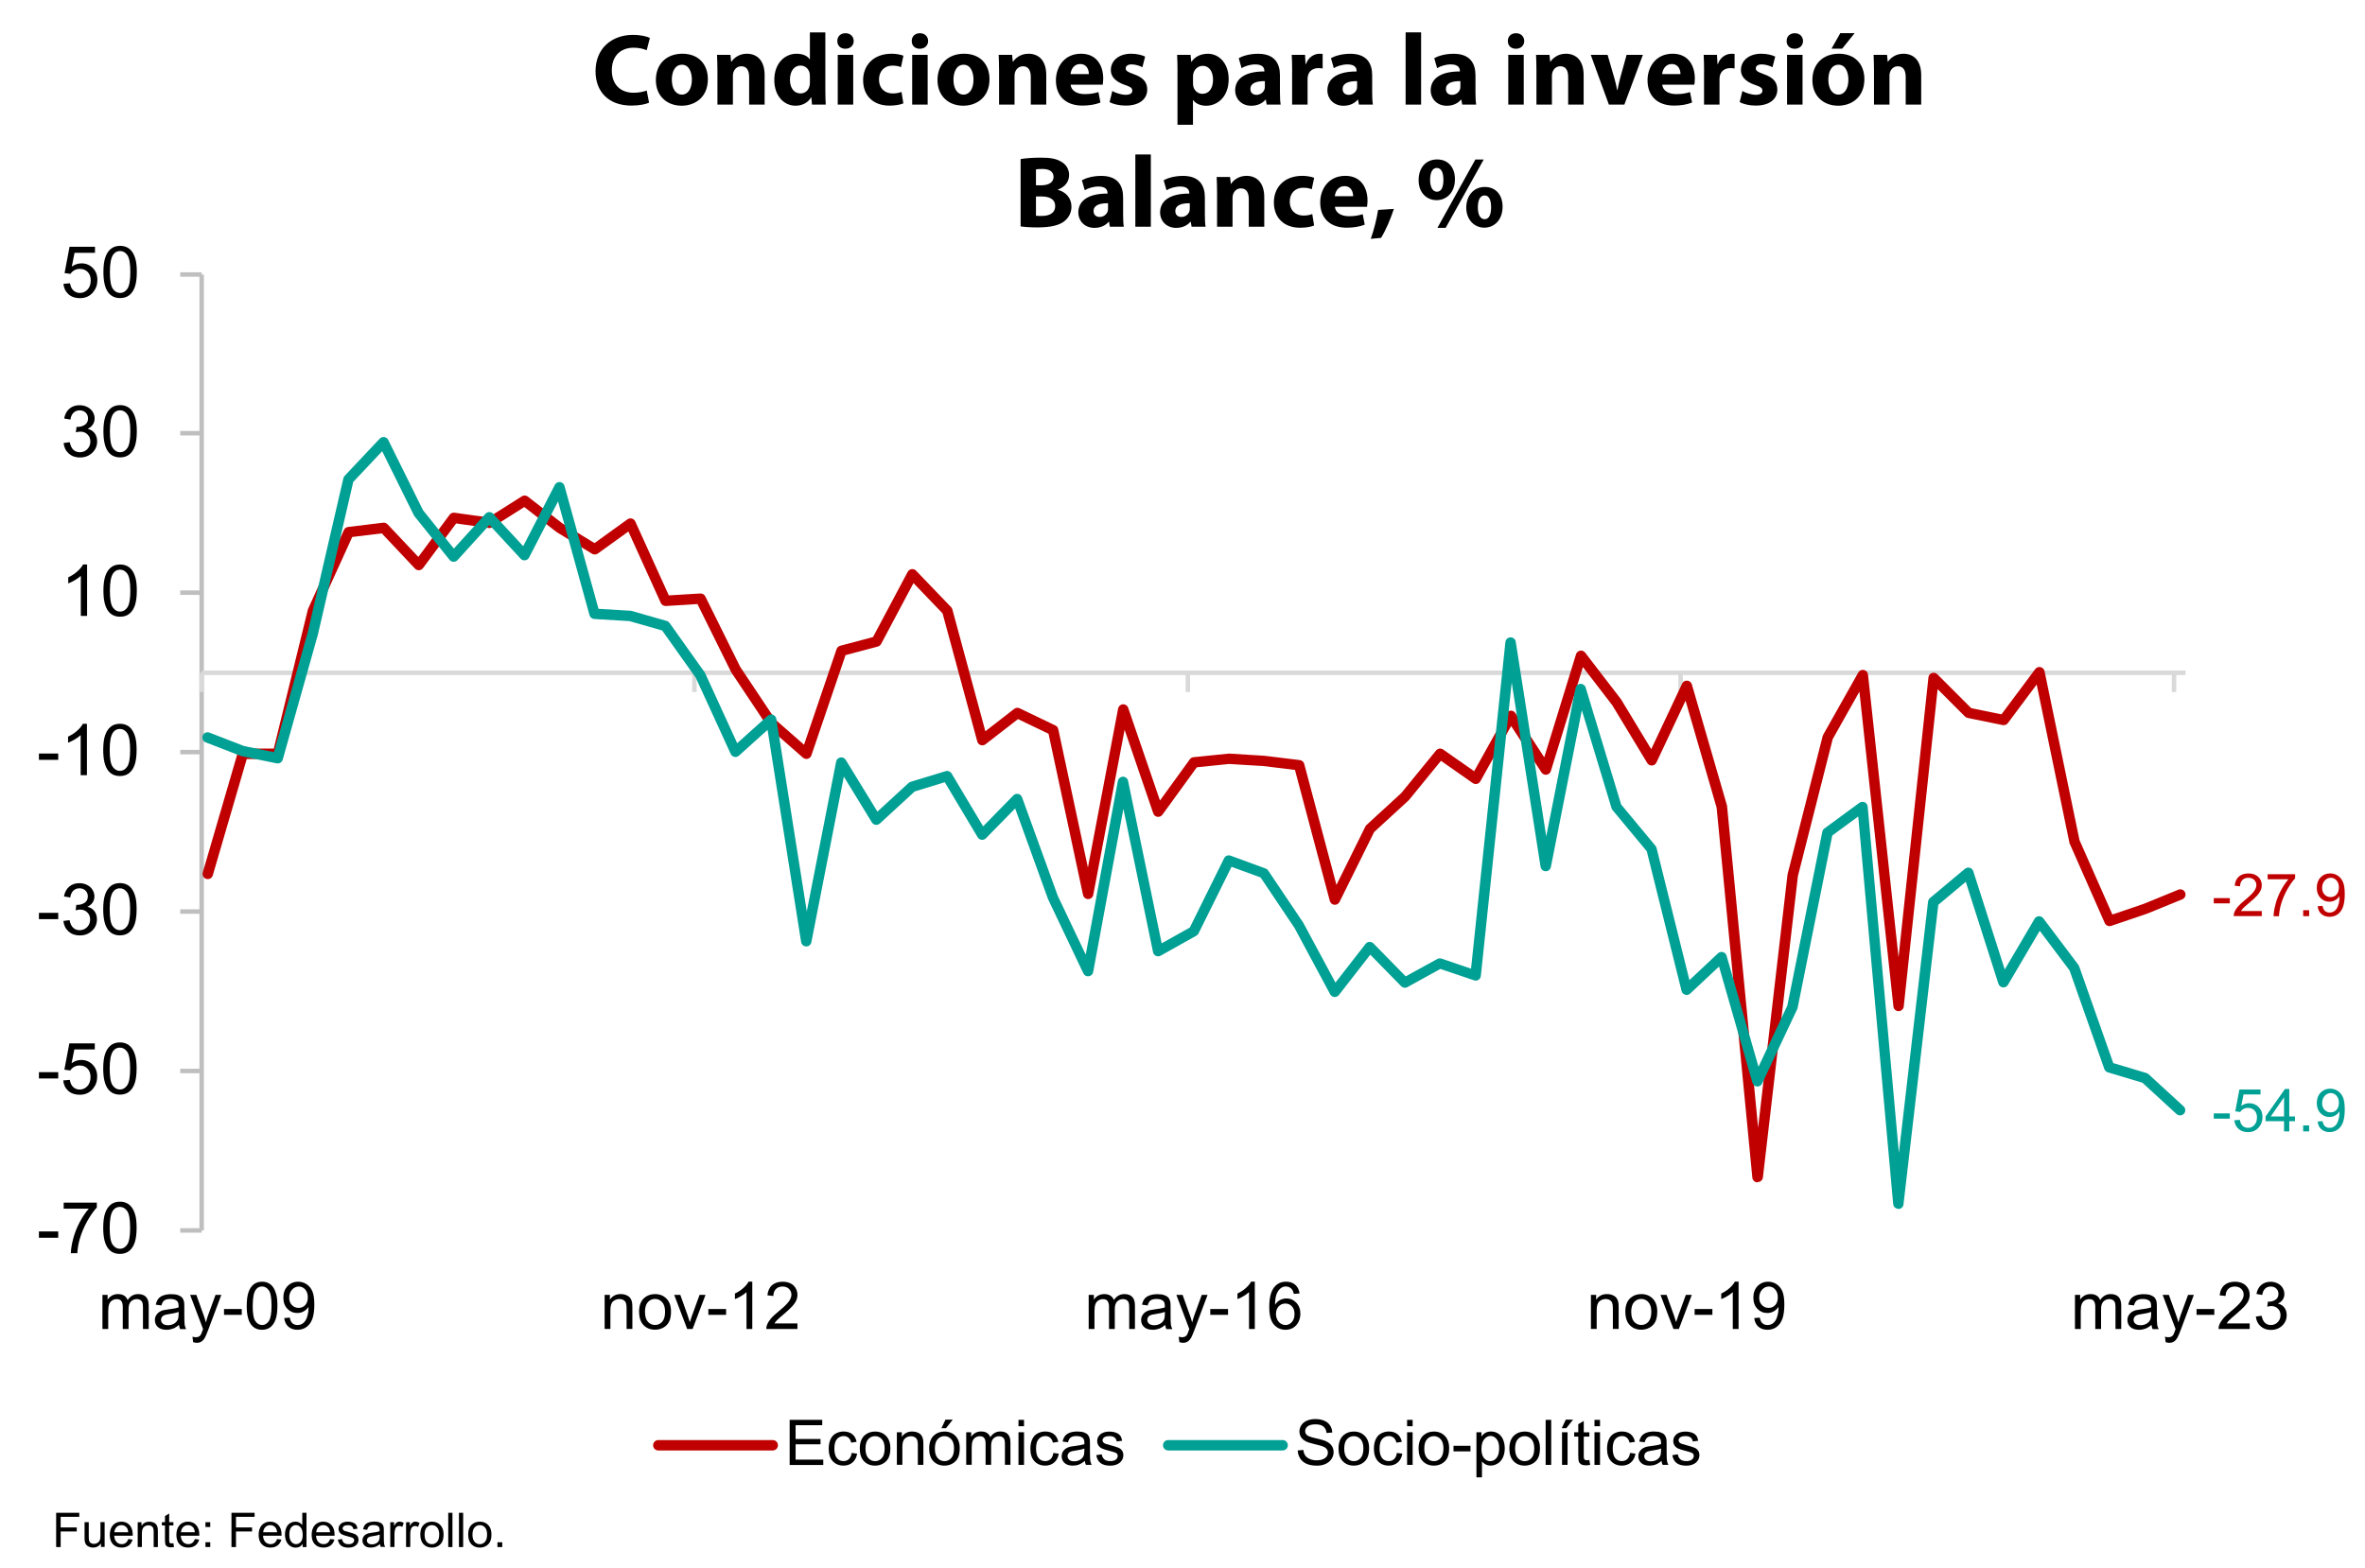 <?xml version="1.0" encoding="UTF-8"?><svg id="Layer_1" xmlns="http://www.w3.org/2000/svg" width="580.84" height="385.18" xmlns:xlink="http://www.w3.org/1999/xlink" viewBox="0 0 580.84 385.18"><defs><style>.cls-1{clip-path:url(#clippath-45);}.cls-2{clip-path:url(#clippath-20);}.cls-3{clip-path:url(#clippath-11);}.cls-4{clip-path:url(#clippath-16);}.cls-5{clip-path:url(#clippath-33);}.cls-6{clip-path:url(#clippath-47);}.cls-7{clip-path:url(#clippath-32);}.cls-8{clip-path:url(#clippath-2);}.cls-9{clip-path:url(#clippath-13);}.cls-10{clip-path:url(#clippath-37);}.cls-11{clip-path:url(#clippath-46);}.cls-12{clip-path:url(#clippath-25);}.cls-13,.cls-14,.cls-15,.cls-16,.cls-17,.cls-18,.cls-19{stroke-width:0px;}.cls-20{clip-path:url(#clippath-15);}.cls-21{clip-path:url(#clippath-6);}.cls-22{clip-path:url(#clippath-26);}.cls-14,.cls-15{fill:none;}.cls-23{clip-path:url(#clippath-7);}.cls-24{clip-path:url(#clippath-21);}.cls-25{clip-path:url(#clippath-34);}.cls-26{clip-path:url(#clippath-1);}.cls-27{clip-path:url(#clippath-4);}.cls-15{clip-rule:evenodd;}.cls-28{clip-path:url(#clippath-36);}.cls-29{clip-path:url(#clippath-27);}.cls-16{fill:#bfbfbf;}.cls-30{clip-path:url(#clippath-44);}.cls-31{clip-path:url(#clippath-12);}.cls-17{fill:#00a094;}.cls-32{clip-path:url(#clippath-24);}.cls-33{clip-path:url(#clippath-30);}.cls-34{clip-path:url(#clippath-22);}.cls-35{clip-path:url(#clippath-9);}.cls-36{clip-path:url(#clippath);}.cls-37{clip-path:url(#clippath-48);}.cls-18{fill:#d9d9d9;}.cls-38{clip-path:url(#clippath-19);}.cls-39{clip-path:url(#clippath-31);}.cls-40{clip-path:url(#clippath-3);}.cls-41{clip-path:url(#clippath-43);}.cls-42{clip-path:url(#clippath-8);}.cls-19{fill:#c00000;}.cls-43{clip-path:url(#clippath-29);}.cls-44{clip-path:url(#clippath-18);}.cls-45{clip-path:url(#clippath-14);}.cls-46{clip-path:url(#clippath-17);}.cls-47{clip-path:url(#clippath-5);}.cls-48{clip-path:url(#clippath-42);}.cls-49{clip-path:url(#clippath-10);}.cls-50{clip-path:url(#clippath-23);}.cls-51{clip-path:url(#clippath-49);}.cls-52{clip-path:url(#clippath-28);}.cls-53{clip-path:url(#clippath-35);}</style><clipPath id="clippath"><polygon class="cls-15" points="0 385 580.84 385 580.84 0 0 0 0 385 0 385"/></clipPath><clipPath id="clippath-1"><polygon class="cls-15" points="0 385 580.84 385 580.84 0 0 0 0 385 0 385"/></clipPath><clipPath id="clippath-2"><polygon class="cls-15" points="0 385 580.84 385 580.84 0 0 0 0 385 0 385"/></clipPath><clipPath id="clippath-3"><polygon class="cls-15" points="0 385 580.84 385 580.84 0 0 0 0 385 0 385"/></clipPath><clipPath id="clippath-4"><polygon class="cls-15" points="49.35 303.15 537.81 303.15 537.81 67.27 49.35 67.27 49.35 303.15 49.35 303.15"/></clipPath><clipPath id="clippath-5"><polygon class="cls-15" points="49.35 303.15 537.81 303.15 537.81 67.27 49.35 67.27 49.35 303.15 49.35 303.15"/></clipPath><clipPath id="clippath-6"><polygon class="cls-15" points="0 385 580.84 385 580.84 0 0 0 0 385 0 385"/></clipPath><clipPath id="clippath-7"><rect class="cls-14" x="0" width="580.84" height="385"/></clipPath><clipPath id="clippath-8"><polygon class="cls-15" points="0 385 580.84 385 580.84 0 0 0 0 385 0 385"/></clipPath><clipPath id="clippath-9"><rect class="cls-14" x="0" width="580.84" height="385"/></clipPath><clipPath id="clippath-10"><polygon class="cls-15" points="0 385 580.84 385 580.84 0 0 0 0 385 0 385"/></clipPath><clipPath id="clippath-11"><rect class="cls-14" x="0" width="580.84" height="385"/></clipPath><clipPath id="clippath-12"><polygon class="cls-15" points="0 385 580.84 385 580.84 0 0 0 0 385 0 385"/></clipPath><clipPath id="clippath-13"><rect class="cls-14" x="0" width="580.84" height="385"/></clipPath><clipPath id="clippath-14"><polygon class="cls-15" points="0 385 580.84 385 580.84 0 0 0 0 385 0 385"/></clipPath><clipPath id="clippath-15"><rect class="cls-14" x="0" width="580.84" height="385"/></clipPath><clipPath id="clippath-16"><polygon class="cls-15" points="0 385 580.84 385 580.84 0 0 0 0 385 0 385"/></clipPath><clipPath id="clippath-17"><rect class="cls-14" x="0" width="580.84" height="385"/></clipPath><clipPath id="clippath-18"><polygon class="cls-15" points="0 385 580.84 385 580.84 0 0 0 0 385 0 385"/></clipPath><clipPath id="clippath-19"><rect class="cls-14" x="0" width="580.84" height="385"/></clipPath><clipPath id="clippath-20"><polygon class="cls-15" points="0 385 580.84 385 580.84 0 0 0 0 385 0 385"/></clipPath><clipPath id="clippath-21"><rect class="cls-14" x="0" width="580.84" height="385"/></clipPath><clipPath id="clippath-22"><polygon class="cls-15" points="0 385 580.84 385 580.84 0 0 0 0 385 0 385"/></clipPath><clipPath id="clippath-23"><rect class="cls-14" x="0" width="580.84" height="385"/></clipPath><clipPath id="clippath-24"><polygon class="cls-15" points="0 385 580.84 385 580.84 0 0 0 0 385 0 385"/></clipPath><clipPath id="clippath-25"><rect class="cls-14" x="0" width="580.84" height="385"/></clipPath><clipPath id="clippath-26"><polygon class="cls-15" points="0 385 580.84 385 580.84 0 0 0 0 385 0 385"/></clipPath><clipPath id="clippath-27"><rect class="cls-14" x="0" width="580.84" height="385"/></clipPath><clipPath id="clippath-28"><polygon class="cls-15" points="0 385 580.84 385 580.84 0 0 0 0 385 0 385"/></clipPath><clipPath id="clippath-29"><rect class="cls-14" x="0" width="580.84" height="385"/></clipPath><clipPath id="clippath-30"><polygon class="cls-15" points="0 385 580.84 385 580.84 0 0 0 0 385 0 385"/></clipPath><clipPath id="clippath-31"><rect class="cls-14" x="0" width="580.84" height="385"/></clipPath><clipPath id="clippath-32"><polygon class="cls-15" points="0 385 580.84 385 580.84 0 0 0 0 385 0 385"/></clipPath><clipPath id="clippath-33"><rect class="cls-14" x="0" width="580.84" height="385"/></clipPath><clipPath id="clippath-34"><polygon class="cls-15" points="0 385 580.84 385 580.84 0 0 0 0 385 0 385"/></clipPath><clipPath id="clippath-35"><rect class="cls-14" x="0" width="580.84" height="385"/></clipPath><clipPath id="clippath-36"><polygon class="cls-15" points="0 385 580.84 385 580.84 0 0 0 0 385 0 385"/></clipPath><clipPath id="clippath-37"><rect class="cls-14" x="0" width="580.84" height="385"/></clipPath><clipPath id="clippath-38"><polygon class="cls-15" points="0 385 580.84 385 580.84 0 0 0 0 385 0 385"/></clipPath><clipPath id="clippath-40"><polygon class="cls-15" points="0 385 580.84 385 580.84 0 0 0 0 385 0 385"/></clipPath><clipPath id="clippath-42"><polygon class="cls-15" points="0 385 580.84 385 580.84 0 0 0 0 385 0 385"/></clipPath><clipPath id="clippath-43"><polygon class="cls-15" points="0 385 580.84 385 580.84 0 0 0 0 385 0 385"/></clipPath><clipPath id="clippath-44"><rect class="cls-14" x="0" width="580.84" height="385"/></clipPath><clipPath id="clippath-45"><polygon class="cls-15" points="0 385 580.84 385 580.84 0 0 0 0 385 0 385"/></clipPath><clipPath id="clippath-46"><polygon class="cls-15" points="0 385 580.84 385 580.84 0 0 0 0 385 0 385"/></clipPath><clipPath id="clippath-47"><rect class="cls-14" x="0" width="580.84" height="385"/></clipPath><clipPath id="clippath-48"><polygon class="cls-15" points="0 385.18 458.25 385.18 458.25 363.58 0 363.58 0 385.18 0 385.18"/></clipPath><clipPath id="clippath-49"><rect class="cls-14" x="0" y="363.58" width="458.25" height="21.6"/></clipPath></defs><g class="cls-36"><rect class="cls-16" x="48.98" y="67.45" width="1.1" height="234.83"/></g><g class="cls-26"><path class="cls-16" d="m49.53,302.83h-5.27v-1.1h5.27v1.1Zm0-39.17h-5.27v-1.1h5.27v1.1Zm0-39.17h-5.27v-1.1h5.27v1.1Zm0-39.17h-5.27v-1.1h5.27v1.1Zm0-39.17h-5.27v-1.1h5.27v1.1Zm0-39.17h-5.27v-1.1h5.27v1.1Zm0-38.99h-5.27v-1.1h5.27v1.1Z"/></g><g class="cls-8"><rect class="cls-18" x="49.53" y="164.73" width="487.23" height="1.1"/></g><g class="cls-40"><path class="cls-18" d="m534.49,170.02h-1.1v-4.74h1.1v4.74Zm-121.19,0h-1.1v-4.74h1.1v4.74Zm-121.02,0h-1.1v-4.74h1.1v4.74Zm-121.19,0h-1.1v-4.74h1.1v4.74Zm-121.02,0h-1.1v-4.74h1.1v4.74Z"/></g><g class="cls-27"><path class="cls-19" d="m431.64,290.47h-.01c-.66,0-1.2-.51-1.26-1.16l-8.77-90.86-7.63-26.31-7.16,15.2c-.2.43-.62.71-1.09.73-.48.03-.92-.21-1.16-.62l-8.57-14.17-7.23-9.4-7.88,25.56c-.15.47-.55.82-1.05.89-.49.07-.98-.15-1.25-.57l-7.45-11.4-7.57,13.6c-.18.32-.48.54-.83.62-.35.08-.72,0-1.02-.2l-7.81-5.47-7.85,9.62s-.08.09-.13.13l-8.43,7.74-8.5,17.17c-.24.48-.75.76-1.28.71-.53-.05-.97-.43-1.11-.95l-8.56-32.18-7.75-.95-8.42-.51-7.93.81-8.45,11.65c-.28.39-.75.58-1.23.52-.47-.07-.87-.4-1.02-.85l-7.04-20.54-7.7,40.56c-.11.6-.63,1.03-1.24,1.04-.58.03-1.14-.42-1.27-1.01l-8.47-39.61-7.5-3.6-7.98,6.19c-.34.26-.79.34-1.19.2-.41-.14-.72-.47-.83-.88l-8.52-31.47-7.15-7.45-7.95,14.95c-.17.31-.46.54-.8.64l-7.94,2.11-8.39,24.64c-.14.4-.47.71-.88.82-.42.11-.85,0-1.18-.27l-8.61-7.55c-.08-.07-.16-.16-.22-.25l-8.78-13.17s-.06-.09-.08-.14l-8.23-16.63-7.76.48c-.51.02-1.02-.27-1.24-.75l-7.96-17.55-7.51,5.41c-.42.3-.98.32-1.42.05l-8.61-5.27s-.08-.05-.12-.08l-7.9-6.12-7.85,4.96c-.26.16-.56.23-.86.19l-8.03-1.12-8.15,10.98c-.23.3-.58.49-.95.51-.38.02-.75-.12-1.01-.4l-8.16-8.66-7.25.89-8.44,18.56-8.58,35.01c-.14.57-.65.98-1.24.98h-7.65l-8.34,28.58c-.2.68-.91,1.07-1.59.87-.68-.2-1.07-.91-.87-1.59l8.61-29.51c.16-.55.66-.92,1.23-.92h7.6l8.37-34.15c.02-.08.05-.15.08-.23l8.78-19.32c.18-.41.57-.69,1.01-.74l8.61-1.05c.41-.05.81.1,1.09.39l7.56,8.02,7.69-10.36c.28-.38.74-.57,1.21-.5l8.32,1.16,8.21-5.19c.46-.29,1.04-.26,1.47.07l8.55,6.63,7.82,4.79,8.09-5.83c.31-.22.71-.3,1.08-.2.37.1.68.36.84.71l8.24,18.17,7.73-.47c.51-.03,1,.25,1.23.71l8.57,17.31,8.64,12.96,7.04,6.18,7.99-23.48c.14-.41.47-.72.88-.83l8.07-2.14,8.52-16.02c.19-.36.55-.61.95-.67.41-.06.82.08,1.1.38l8.61,8.96c.15.15.26.35.31.55l8.1,29.94,7.09-5.5c.38-.3.9-.35,1.34-.14l8.78,4.22c.36.17.62.5.7.89l7.28,34.02,7.42-39.08c.11-.57.59-1,1.17-1.04.58-.04,1.11.31,1.3.86l7.81,22.78,7.33-10.12c.21-.3.54-.49.91-.52l8.61-.88c.07,0,.14,0,.21,0l8.61.53,8.68,1.06c.52.06.95.44,1.08.94l7.91,29.73,7.1-14.34c.07-.14.17-.27.28-.38l8.54-7.84,8.55-10.47c.42-.52,1.18-.62,1.73-.24l7.62,5.33,7.92-14.22c.22-.39.63-.64,1.07-.66.44-.02.87.2,1.12.58l7.11,10.89,7.8-25.32c.14-.46.53-.8,1-.88.47-.09.95.1,1.24.48l8.78,11.42s.06.08.08.12l7.37,12.18,7.59-16.11c.23-.48.72-.77,1.26-.73.53.04.98.41,1.13.92l8.61,29.68c.02.08.04.15.04.23l7.62,78.99,7.22-62.15c0-.06.02-.11.03-.17l8.61-33.9c.03-.11.07-.21.13-.31l8.61-15.28c.27-.49.83-.74,1.37-.63.55.11.96.56,1.02,1.12l7.5,69.46,7.34-68.76c.05-.49.38-.91.85-1.07.47-.16.98-.05,1.33.3l8.33,8.33,7.43,1.52,8.3-11.12c.3-.4.81-.6,1.3-.48.49.11.87.5.98.99l8.58,41.49,8.08,18.3,7.67-2.61,8.53-3.49c.65-.27,1.4.05,1.67.7.27.65-.05,1.4-.7,1.67l-8.61,3.51-8.85,3.01c-.63.21-1.32-.09-1.58-.7l-8.61-19.5c-.04-.08-.06-.17-.08-.26l-8.03-38.84-7.08,9.48c-.3.4-.8.59-1.28.49l-8.61-1.76c-.25-.05-.47-.17-.65-.35l-6.71-6.71-8.32,77.95c-.07.65-.62,1.14-1.27,1.15h0c-.65,0-1.2-.49-1.27-1.14l-8.35-77.35-6.56,11.65-8.54,33.65-8.6,74.04c-.07.65-.62,1.13-1.27,1.13Z"/></g><g class="cls-47"><path class="cls-17" d="m466.24,296.97h-.02c-.66,0-1.2-.51-1.26-1.17l-8.58-95.22-6.38,4.68-8.51,42.37c-.02.1-.05.2-.1.29l-8.61,18.27c-.23.48-.74.78-1.26.73-.53-.04-.98-.41-1.13-.92l-8.2-28.55-7.08,6.64c-.33.31-.8.42-1.24.29s-.77-.48-.88-.92l-8.54-34.32-8.42-10.14c-.11-.13-.19-.28-.24-.45l-7.29-24.07-7.61,38.53c-.12.6-.65,1.03-1.26,1.03,0,0-.02,0-.03,0-.62-.01-1.14-.47-1.24-1.08l-7.09-45.3-7.58,72.11c-.04.39-.26.74-.58.94-.33.21-.73.26-1.1.13l-8.25-2.8-8.11,4.47c-.5.28-1.13.19-1.53-.23l-7.58-7.74-7.71,9.91c-.27.34-.69.52-1.12.49-.43-.04-.82-.29-1.02-.67l-8.75-16.28-8.34-12.42-7.14-2.62-8.1,16.36c-.11.23-.3.42-.52.55l-8.78,4.92c-.36.2-.79.22-1.16.05-.37-.17-.64-.51-.72-.91l-7.28-35.22-7.42,40.11c-.1.55-.54.96-1.09,1.04-.56.07-1.08-.22-1.32-.72l-8.61-18.09s-.03-.08-.05-.11l-8.09-22.32-7.18,7.33c-.28.28-.67.42-1.07.38-.39-.05-.74-.27-.95-.61l-8.09-13.54-7.37,2.26-8.57,7.88c-.28.26-.67.38-1.04.33-.38-.05-.71-.27-.92-.6l-6.89-11.25-7.97,40.69c-.12.6-.65,1.03-1.26,1.03,0,0-.02,0-.02,0-.62-.01-1.14-.47-1.24-1.08l-8.24-52.12-7.03,6.33c-.3.27-.72.39-1.12.3-.4-.08-.73-.35-.9-.72l-8.56-18.68-8.28-11.65-8.04-2.3-8.64-.52c-.55-.03-1.01-.41-1.16-.94l-7.73-27.94-7.11,13.78c-.19.37-.55.63-.97.68-.41.06-.83-.09-1.11-.4l-7.66-8.28-7.84,8.63c-.25.28-.62.42-.99.42-.37-.01-.73-.19-.96-.48l-8.61-10.71c-.06-.07-.11-.15-.15-.23l-7.79-15.74-7.11,7.54-8.7,37.6-8.62,30.62c-.18.65-.83,1.04-1.49.91l-8.61-1.76c-.07-.01-.14-.03-.21-.06l-8.61-3.34c-.66-.26-.99-1-.73-1.66.26-.66,1-.99,1.66-.73l8.51,3.3,7.33,1.5,8.28-29.42,8.77-37.88c.05-.22.16-.42.32-.59l8.61-9.13c.29-.3.71-.45,1.12-.39.41.06.77.32.96.7l8.54,17.26,7.58,9.44,7.77-8.55c.24-.27.58-.42.94-.42.38,0,.7.15.95.41l7.37,7.97,7.77-15.06c.24-.47.75-.74,1.27-.69.52.05.96.42,1.1.93l8.36,30.21,7.87.47c.09,0,.19.02.28.05l8.61,2.46c.28.08.52.25.69.49l8.61,12.12c.05.07.09.14.12.21l7.88,17.21,7.49-6.74c.35-.31.84-.41,1.28-.25.44.16.76.54.84,1.01l7.48,47.3,7.21-36.81c.1-.52.51-.92,1.03-1.01.52-.09,1.04.14,1.32.59l7.79,12.72,7.64-7.03c.14-.13.31-.23.49-.28l8.61-2.63c.56-.17,1.17.06,1.47.57l7.75,12.98,7.44-7.6c.31-.31.76-.45,1.19-.35.43.09.78.4.93.82l8.76,24.18,6.88,14.47,7.89-42.66c.11-.6.63-1.04,1.25-1.05h.01c.61,0,1.13.43,1.25,1.02l8.25,39.91,6.91-3.87,8.43-17.03c.29-.59.98-.86,1.59-.63l8.61,3.16c.25.09.47.26.62.49l8.61,12.82s.04.07.06.11l7.85,14.6,7.4-9.51c.23-.29.57-.47.94-.49.36-.01.73.12.99.38l7.93,8.09,7.75-4.27c.32-.17.69-.21,1.03-.09l7.26,2.47,8.44-80.25c.07-.64.6-1.13,1.24-1.15.63-.02,1.2.45,1.3,1.08l7.49,47.83,7.2-36.46c.11-.58.61-1,1.19-1.03.59-.02,1.12.35,1.29.91l8.71,28.73,8.44,10.16c.12.15.21.32.26.51l8.08,32.48,7.01-6.58c.32-.31.78-.42,1.22-.3.43.12.77.45.89.88l7.84,27.29,7.09-15.05,8.58-42.7c.06-.31.24-.59.5-.78l8.61-6.32c.37-.27.86-.32,1.28-.14.42.19.71.59.75,1.05l7.67,85.11,7.17-61.78c.04-.33.2-.62.45-.83l8.61-7.2c.33-.27.77-.37,1.18-.25.41.12.73.43.86.84l7.73,24.15,7.33-12.46c.22-.37.6-.6,1.03-.63.43-.02.84.17,1.1.51l8.61,11.42c.08.1.14.22.19.35l8.39,23.8,8.16,2.45c.19.06.36.15.5.28l8.61,7.9c.52.48.56,1.29.08,1.81-.48.52-1.29.55-1.81.08l-8.39-7.7-8.5-2.55c-.39-.12-.7-.42-.84-.8l-8.54-24.23-7.33-9.73-7.81,13.28c-.26.44-.75.68-1.25.62-.5-.06-.92-.4-1.08-.88l-8.02-25.06-6.75,5.65-8.55,73.61c-.07.65-.62,1.13-1.27,1.13Z"/></g><g class="cls-21"><g class="cls-23"><path class="cls-19" d="m543.7,221.93v-1.29h3.94v1.29h-3.94Z"/></g></g><g class="cls-42"><g class="cls-35"><path class="cls-19" d="m555.49,223.83v1.23h-6.9c0-.31.04-.6.15-.89.18-.47.46-.93.84-1.39s.95-.98,1.68-1.58c1.13-.93,1.9-1.67,2.3-2.21s.6-1.06.6-1.54c0-.51-.18-.94-.54-1.29-.36-.35-.84-.52-1.42-.52-.62,0-1.11.19-1.48.56s-.56.88-.56,1.54l-1.32-.14c.09-.98.43-1.73,1.02-2.25.59-.52,1.38-.77,2.37-.77s1.79.28,2.38.83.88,1.24.88,2.06c0,.42-.08.83-.26,1.23s-.45.83-.85,1.27c-.4.45-1.05,1.06-1.98,1.84-.77.65-1.26,1.08-1.48,1.31-.22.23-.4.46-.54.69h5.12Z"/><path class="cls-19" d="m556.93,216v-1.23h6.75v1c-.66.71-1.32,1.65-1.97,2.82-.65,1.17-1.16,2.38-1.51,3.62-.26.87-.42,1.83-.49,2.87h-1.32c.01-.82.18-1.81.48-2.98s.75-2.28,1.33-3.36c.58-1.08,1.19-1.99,1.84-2.73h-5.11Z"/><path class="cls-19" d="m565.66,225.07v-1.46h1.46v1.46h-1.46Z"/><path class="cls-19" d="m569.18,222.65l1.23-.11c.1.58.3,1,.6,1.26.29.26.67.39,1.13.39.39,0,.74-.09,1.04-.27.3-.18.54-.42.73-.72.19-.3.35-.71.48-1.22.13-.51.19-1.03.19-1.57,0-.06,0-.14,0-.26-.26.41-.61.74-1.05.99s-.92.38-1.44.38c-.86,0-1.59-.31-2.19-.94s-.9-1.45-.9-2.48.31-1.91.94-2.56c.62-.65,1.41-.97,2.35-.97.68,0,1.3.18,1.86.55.56.37.99.89,1.28,1.56s.44,1.66.44,2.94-.14,2.4-.43,3.19c-.29.79-.72,1.39-1.29,1.8-.57.41-1.24.62-2.01.62-.82,0-1.48-.23-2-.68-.52-.45-.83-1.09-.93-1.91Zm5.25-4.61c0-.74-.2-1.32-.59-1.75-.39-.43-.86-.65-1.41-.65s-1.07.23-1.49.7c-.42.47-.63,1.07-.63,1.81,0,.66.2,1.2.6,1.62s.9.62,1.48.62,1.08-.21,1.46-.62c.38-.42.57-.99.57-1.73Z"/></g></g><g class="cls-49"><g class="cls-3"><path class="cls-17" d="m543.7,274.82v-1.29h3.94v1.29h-3.94Z"/></g></g><g class="cls-31"><g class="cls-9"><path class="cls-17" d="m548.76,275.22l1.34-.11c.1.65.33,1.15.69,1.48.36.33.8.49,1.31.49.62,0,1.14-.23,1.57-.7.43-.47.64-1.08.64-1.85s-.21-1.31-.62-1.73c-.41-.42-.95-.63-1.61-.63-.41,0-.79.09-1.12.28-.33.19-.59.43-.78.73l-1.2-.16,1.01-5.36h5.19v1.22h-4.17l-.56,2.8c.63-.44,1.28-.65,1.97-.65.91,0,1.68.32,2.31.95.63.63.94,1.44.94,2.43s-.28,1.76-.83,2.45c-.67.84-1.58,1.27-2.74,1.27-.95,0-1.72-.27-2.32-.8-.6-.53-.94-1.24-1.03-2.11Z"/><path class="cls-17" d="m560.96,277.95v-2.5h-4.53v-1.17l4.76-6.76h1.05v6.76h1.41v1.17h-1.41v2.5h-1.28Zm0-3.67v-4.71l-3.27,4.71h3.27Z"/><path class="cls-17" d="m565.66,277.95v-1.46h1.46v1.46h-1.46Z"/><path class="cls-17" d="m569.18,275.54l1.23-.11c.1.58.3,1,.6,1.26.29.26.67.39,1.13.39.39,0,.74-.09,1.04-.27.3-.18.54-.42.73-.72.19-.3.35-.71.48-1.22.13-.51.19-1.03.19-1.57,0-.06,0-.14,0-.26-.26.41-.61.74-1.05.99s-.92.38-1.44.38c-.86,0-1.59-.31-2.19-.94s-.9-1.45-.9-2.48.31-1.91.94-2.56c.62-.65,1.41-.97,2.35-.97.68,0,1.3.18,1.86.55.56.37.99.89,1.28,1.56s.44,1.65.44,2.94-.14,2.4-.43,3.19c-.29.79-.72,1.39-1.29,1.8-.57.41-1.24.62-2.01.62-.82,0-1.48-.23-2-.68-.52-.45-.83-1.09-.93-1.91Zm5.25-4.61c0-.74-.2-1.32-.59-1.75-.39-.43-.86-.65-1.41-.65s-1.07.23-1.49.7c-.42.47-.63,1.07-.63,1.81,0,.66.2,1.2.6,1.62.4.42.9.62,1.48.62s1.08-.21,1.46-.62c.38-.42.57-.99.57-1.73Z"/></g></g><g class="cls-45"><g class="cls-20"><path class="cls-13" d="m9.56,304.08v-1.55h4.74v1.55h-4.74Z"/><path class="cls-13" d="m15.64,296.93v-1.48h8.14v1.2c-.8.85-1.59,1.98-2.38,3.4s-1.39,2.86-1.82,4.36c-.31,1.05-.51,2.2-.59,3.46h-1.59c.02-.99.21-2.18.58-3.58.37-1.4.91-2.75,1.6-4.05.7-1.3,1.43-2.4,2.22-3.29h-6.16Z"/><path class="cls-13" d="m25.35,301.65c0-1.49.15-2.68.46-3.59s.76-1.61,1.36-2.1c.6-.49,1.36-.74,2.28-.74.67,0,1.27.14,1.78.41s.93.66,1.26,1.17.59,1.14.78,1.87c.19.73.28,1.73.28,2.97,0,1.48-.15,2.67-.45,3.57-.3.91-.76,1.61-1.36,2.1-.6.49-1.37.74-2.29.74-1.21,0-2.16-.43-2.86-1.3-.83-1.05-1.24-2.75-1.24-5.11Zm1.59,0c0,2.06.24,3.44.72,4.12.48.68,1.08,1.02,1.79,1.02s1.31-.34,1.79-1.03c.48-.69.72-2.06.72-4.12s-.24-3.44-.72-4.12c-.48-.68-1.08-1.02-1.8-1.02s-1.28.3-1.7.9c-.53.77-.8,2.18-.8,4.25Z"/></g></g><g class="cls-4"><g class="cls-46"><path class="cls-13" d="m9.56,264.95v-1.55h4.74v1.55h-4.74Z"/><path class="cls-13" d="m15.53,265.43l1.62-.14c.12.79.4,1.38.84,1.78.44.4.96.6,1.58.6.74,0,1.37-.28,1.89-.84.51-.56.77-1.3.77-2.23s-.25-1.58-.74-2.08c-.5-.51-1.14-.76-1.94-.76-.5,0-.95.11-1.35.34-.4.23-.71.52-.94.88l-1.45-.19,1.22-6.46h6.25v1.48h-5.02l-.68,3.38c.75-.53,1.55-.79,2.38-.79,1.1,0,2.02.38,2.78,1.14.75.76,1.13,1.74,1.13,2.93s-.33,2.12-1,2.95c-.81,1.02-1.91,1.53-3.3,1.53-1.14,0-2.08-.32-2.8-.96-.72-.64-1.14-1.49-1.24-2.55Z"/><path class="cls-13" d="m25.35,262.52c0-1.49.15-2.68.46-3.59s.76-1.6,1.36-2.1c.6-.49,1.36-.74,2.28-.74.67,0,1.27.14,1.78.41s.93.66,1.26,1.17c.33.51.59,1.14.78,1.87.19.73.28,1.73.28,2.97,0,1.48-.15,2.67-.45,3.57-.3.91-.76,1.61-1.36,2.1-.6.49-1.37.74-2.29.74-1.21,0-2.16-.43-2.86-1.3-.83-1.05-1.24-2.75-1.24-5.11Zm1.59,0c0,2.06.24,3.44.72,4.12s1.08,1.02,1.79,1.02,1.31-.34,1.79-1.03c.48-.69.72-2.06.72-4.12s-.24-3.44-.72-4.12c-.48-.68-1.08-1.02-1.8-1.02s-1.28.3-1.7.9c-.53.77-.8,2.18-.8,4.25Z"/></g></g><g class="cls-44"><g class="cls-38"><path class="cls-13" d="m9.56,225.81v-1.55h4.74v1.55h-4.74Z"/><path class="cls-13" d="m15.54,226.26l1.54-.21c.18.88.48,1.51.91,1.89.43.39.94.58,1.56.58.73,0,1.34-.25,1.84-.75.5-.5.75-1.13.75-1.87s-.23-1.29-.7-1.75c-.46-.46-1.05-.69-1.77-.69-.29,0-.65.06-1.09.17l.17-1.35c.1.01.19.02.25.02.66,0,1.25-.17,1.78-.51s.79-.87.79-1.59c0-.57-.19-1.03-.57-1.41-.38-.37-.88-.56-1.48-.56s-1.1.19-1.5.57c-.4.38-.66.94-.77,1.7l-1.54-.27c.19-1.03.62-1.84,1.29-2.41s1.5-.85,2.5-.85c.69,0,1.32.15,1.9.44s1.02.7,1.33,1.2c.31.51.46,1.05.46,1.62s-.15,1.04-.44,1.48c-.29.45-.72.8-1.29,1.06.74.17,1.32.53,1.73,1.07.41.54.62,1.22.62,2.03,0,1.1-.4,2.03-1.2,2.79-.8.76-1.81,1.15-3.04,1.15-1.1,0-2.02-.33-2.75-.99-.73-.66-1.14-1.51-1.25-2.56Z"/><path class="cls-13" d="m25.35,223.38c0-1.49.15-2.68.46-3.59s.76-1.6,1.36-2.1c.6-.49,1.36-.74,2.28-.74.67,0,1.27.14,1.78.41.51.27.93.66,1.26,1.18s.59,1.13.78,1.87c.19.73.28,1.73.28,2.97,0,1.48-.15,2.67-.45,3.57-.3.91-.76,1.61-1.36,2.1-.6.49-1.37.74-2.29.74-1.21,0-2.16-.43-2.86-1.3-.83-1.05-1.24-2.75-1.24-5.11Zm1.59,0c0,2.06.24,3.44.72,4.12s1.08,1.02,1.79,1.02,1.31-.34,1.79-1.03c.48-.69.72-2.06.72-4.12s-.24-3.44-.72-4.12c-.48-.68-1.08-1.02-1.8-1.02s-1.28.3-1.7.9c-.53.77-.8,2.18-.8,4.25Z"/></g></g><g class="cls-2"><g class="cls-24"><path class="cls-13" d="m9.56,186.67v-1.55h4.74v1.55h-4.74Z"/><path class="cls-13" d="m21.35,190.44h-1.54v-9.84c-.37.35-.86.71-1.46,1.06-.6.35-1.15.62-1.63.8v-1.49c.86-.41,1.62-.9,2.26-1.48.65-.58,1.1-1.14,1.37-1.68h1v12.62Z"/><path class="cls-13" d="m25.35,184.24c0-1.49.15-2.68.46-3.59s.76-1.6,1.36-2.1c.6-.49,1.36-.74,2.28-.74.67,0,1.27.14,1.78.41.51.27.93.66,1.26,1.18s.59,1.13.78,1.87c.19.73.28,1.73.28,2.97,0,1.47-.15,2.67-.45,3.57-.3.91-.76,1.61-1.36,2.1-.6.49-1.37.74-2.29.74-1.21,0-2.16-.43-2.86-1.3-.83-1.05-1.24-2.75-1.24-5.11Zm1.59,0c0,2.06.24,3.44.72,4.12s1.08,1.02,1.79,1.02,1.31-.34,1.79-1.03c.48-.69.72-2.06.72-4.12s-.24-3.44-.72-4.13c-.48-.68-1.08-1.02-1.8-1.02s-1.28.3-1.7.9c-.53.77-.8,2.18-.8,4.25Z"/></g></g><g class="cls-34"><g class="cls-50"><path class="cls-13" d="m21.39,151.31h-1.54v-9.84c-.37.35-.86.71-1.46,1.06-.6.35-1.15.62-1.63.8v-1.49c.86-.41,1.62-.9,2.26-1.48.65-.58,1.1-1.14,1.37-1.68h1v12.62Z"/><path class="cls-13" d="m25.4,145.11c0-1.49.15-2.68.46-3.59s.76-1.6,1.36-2.1c.6-.49,1.36-.74,2.28-.74.67,0,1.27.14,1.78.41s.93.66,1.26,1.17.59,1.13.78,1.87.28,1.73.28,2.97c0,1.48-.15,2.67-.45,3.57-.3.91-.76,1.61-1.36,2.1-.6.49-1.37.74-2.29.74-1.21,0-2.16-.43-2.86-1.3-.83-1.05-1.24-2.75-1.24-5.11Zm1.59,0c0,2.06.24,3.44.72,4.12.48.68,1.08,1.02,1.79,1.02s1.31-.34,1.79-1.03c.48-.69.72-2.06.72-4.12s-.24-3.44-.72-4.13c-.48-.68-1.08-1.02-1.8-1.02s-1.28.3-1.7.9c-.53.77-.8,2.18-.8,4.25Z"/></g></g><g class="cls-32"><g class="cls-12"><path class="cls-13" d="m15.59,108.84l1.54-.21c.18.87.48,1.5.91,1.89.43.39.94.58,1.56.58.73,0,1.34-.25,1.84-.75.5-.5.75-1.13.75-1.87s-.23-1.29-.7-1.75c-.46-.46-1.05-.69-1.77-.69-.29,0-.65.06-1.09.17l.17-1.35c.1.01.19.02.25.02.66,0,1.25-.17,1.78-.51.53-.34.79-.87.79-1.59,0-.57-.19-1.03-.57-1.41-.38-.37-.88-.56-1.48-.56s-1.1.19-1.5.57c-.4.38-.66.94-.77,1.7l-1.54-.27c.19-1.03.62-1.84,1.29-2.41s1.5-.85,2.5-.85c.69,0,1.32.15,1.9.44s1.02.7,1.33,1.2c.31.51.46,1.05.46,1.62s-.15,1.04-.44,1.48c-.29.45-.72.8-1.29,1.06.74.17,1.32.53,1.73,1.07.41.54.62,1.22.62,2.03,0,1.1-.4,2.03-1.2,2.79-.8.76-1.81,1.15-3.04,1.15-1.1,0-2.02-.33-2.75-.99-.73-.66-1.14-1.51-1.25-2.56Z"/><path class="cls-13" d="m25.4,105.96c0-1.49.15-2.68.46-3.59s.76-1.6,1.36-2.1c.6-.49,1.36-.74,2.28-.74.67,0,1.27.14,1.78.41.51.27.93.66,1.26,1.18s.59,1.13.78,1.87c.19.73.28,1.73.28,2.97,0,1.48-.15,2.67-.45,3.57-.3.91-.76,1.61-1.36,2.1-.6.49-1.37.74-2.29.74-1.21,0-2.16-.43-2.86-1.3-.83-1.05-1.24-2.75-1.24-5.11Zm1.59,0c0,2.06.24,3.44.72,4.12s1.08,1.02,1.79,1.02,1.31-.34,1.79-1.03c.48-.69.72-2.06.72-4.12s-.24-3.44-.72-4.13c-.48-.68-1.08-1.02-1.8-1.02s-1.28.3-1.7.9c-.53.77-.8,2.18-.8,4.25Z"/></g></g><g class="cls-22"><g class="cls-29"><path class="cls-13" d="m15.58,69.73l1.62-.14c.12.79.4,1.38.84,1.78.44.4.96.6,1.58.6.74,0,1.37-.28,1.89-.84s.77-1.3.77-2.23-.25-1.57-.74-2.08c-.5-.51-1.14-.76-1.94-.76-.5,0-.95.11-1.35.34-.4.23-.71.52-.94.88l-1.45-.19,1.22-6.46h6.25v1.48h-5.02l-.68,3.38c.75-.53,1.55-.79,2.38-.79,1.1,0,2.02.38,2.78,1.14.75.76,1.13,1.74,1.13,2.93s-.33,2.12-1,2.95c-.81,1.02-1.91,1.53-3.3,1.53-1.14,0-2.08-.32-2.8-.96-.72-.64-1.14-1.49-1.24-2.55Z"/><path class="cls-13" d="m25.4,66.83c0-1.49.15-2.68.46-3.59s.76-1.6,1.36-2.1c.6-.49,1.36-.74,2.28-.74.67,0,1.27.14,1.78.41s.93.66,1.26,1.17.59,1.13.78,1.87.28,1.73.28,2.97c0,1.48-.15,2.67-.45,3.57-.3.91-.76,1.61-1.36,2.1-.6.49-1.37.74-2.29.74-1.21,0-2.16-.43-2.86-1.3-.83-1.05-1.24-2.75-1.24-5.11Zm1.59,0c0,2.06.24,3.44.72,4.12.48.68,1.08,1.02,1.79,1.02s1.31-.34,1.79-1.03c.48-.69.72-2.06.72-4.12s-.24-3.44-.72-4.13c-.48-.68-1.08-1.02-1.8-1.02s-1.28.3-1.7.9c-.53.77-.8,2.18-.8,4.25Z"/></g></g><g class="cls-52"><g class="cls-43"><path class="cls-13" d="m25.16,326.49v-8.38h1.27v1.18c.26-.41.61-.74,1.05-.99s.93-.38,1.49-.38c.62,0,1.13.13,1.53.39.4.26.68.62.84,1.08.66-.98,1.53-1.47,2.59-1.47.83,0,1.47.23,1.92.69.45.46.67,1.17.67,2.13v5.75h-1.41v-5.28c0-.57-.05-.98-.14-1.23-.09-.25-.26-.45-.5-.6-.24-.15-.53-.23-.85-.23-.59,0-1.08.2-1.47.59-.39.39-.58,1.02-.58,1.88v4.87h-1.42v-5.44c0-.63-.12-1.1-.35-1.42-.23-.32-.61-.47-1.14-.47-.4,0-.77.11-1.11.32-.34.21-.59.52-.74.92-.15.41-.23.99-.23,1.75v4.35h-1.42Z"/><path class="cls-13" d="m43.99,325.46c-.53.45-1.03.76-1.52.95-.49.18-1.01.28-1.57.28-.92,0-1.63-.23-2.12-.67-.49-.45-.74-1.02-.74-1.72,0-.41.09-.78.28-1.12.19-.34.43-.61.73-.82s.64-.36,1.02-.47c.28-.07.7-.14,1.26-.21,1.15-.14,1.99-.3,2.53-.49,0-.19,0-.32,0-.37,0-.58-.13-.99-.4-1.22-.36-.32-.9-.48-1.62-.48-.67,0-1.16.12-1.48.35-.32.23-.55.65-.71,1.24l-1.39-.19c.13-.59.33-1.07.62-1.44.29-.37.71-.65,1.25-.84s1.18-.3,1.9-.3,1.3.08,1.74.25c.45.17.78.38.99.64.21.26.36.58.44.97.05.24.07.68.07,1.31v1.89c0,1.32.03,2.16.09,2.51.06.35.18.69.36,1.01h-1.48c-.15-.29-.24-.64-.28-1.03Zm-.12-3.17c-.52.21-1.29.39-2.32.54-.58.08-1,.18-1.24.28-.24.1-.43.26-.56.46s-.2.43-.2.67c0,.38.14.69.43.95.29.25.71.38,1.26.38s1.03-.12,1.46-.36.74-.57.94-.98c.15-.32.23-.79.23-1.42v-.52Z"/><path class="cls-13" d="m47.43,329.72l-.16-1.33c.31.08.58.13.81.13.32,0,.57-.05.76-.16.19-.1.34-.25.47-.44.09-.14.23-.49.43-1.06.03-.08.07-.19.13-.35l-3.18-8.4h1.53l1.74,4.85c.23.62.43,1.26.61,1.94.16-.65.36-1.29.58-1.91l1.79-4.88h1.42l-3.19,8.52c-.34.92-.61,1.55-.8,1.9-.25.47-.54.81-.87,1.03s-.72.33-1.17.33c-.27,0-.58-.06-.92-.17Z"/><path class="cls-13" d="m55.02,323.02v-1.43h4.36v1.43h-4.36Z"/><path class="cls-13" d="m60.6,320.79c0-1.37.14-2.47.42-3.3.28-.83.7-1.48,1.25-1.93.55-.45,1.25-.68,2.09-.68.62,0,1.17.12,1.63.38.47.25.85.61,1.16,1.08.3.47.54,1.04.72,1.72s.26,1.59.26,2.73c0,1.36-.14,2.45-.42,3.29-.28.83-.7,1.48-1.25,1.93s-1.26.68-2.1.68c-1.12,0-1.99-.4-2.63-1.2-.76-.96-1.14-2.53-1.14-4.7Zm1.46,0c0,1.9.22,3.16.67,3.79.44.63.99.94,1.65.94s1.2-.32,1.64-.95.67-1.89.67-3.79-.22-3.17-.67-3.79-1-.94-1.66-.94-1.17.28-1.56.83c-.49.71-.73,2.01-.73,3.91Z"/><path class="cls-13" d="m69.79,323.82l1.37-.13c.12.64.34,1.11.66,1.4.33.29.74.43,1.25.43.44,0,.82-.1,1.15-.3.33-.2.6-.47.81-.8.21-.33.39-.79.53-1.35s.21-1.15.21-1.74c0-.06,0-.16,0-.28-.28.45-.67.82-1.16,1.1-.49.28-1.02.42-1.6.42-.96,0-1.77-.35-2.43-1.04-.66-.69-.99-1.61-.99-2.75s.35-2.12,1.04-2.83,1.56-1.07,2.6-1.07c.75,0,1.44.2,2.06.61.62.41,1.1.98,1.42,1.73.32.75.49,1.83.49,3.25s-.16,2.65-.48,3.53c-.32.88-.8,1.54-1.43,2s-1.38.69-2.23.69c-.91,0-1.64-.25-2.22-.75s-.92-1.21-1.03-2.12Zm5.81-5.1c0-.81-.22-1.46-.65-1.94s-.96-.72-1.57-.72-1.18.26-1.65.77c-.47.52-.7,1.18-.7,2,0,.74.22,1.33.67,1.79.44.46.99.69,1.65.69s1.2-.23,1.62-.69c.42-.46.63-1.1.63-1.91Z"/></g></g><g class="cls-33"><g class="cls-39"><path class="cls-13" d="m148.5,326.49v-8.38h1.28v1.19c.62-.92,1.5-1.38,2.67-1.38.51,0,.97.09,1.39.27.42.18.74.42.95.71.21.29.36.64.44,1.05.05.26.08.72.08,1.38v5.15h-1.42v-5.1c0-.58-.06-1.01-.17-1.3s-.31-.52-.59-.69c-.28-.17-.61-.26-.99-.26-.6,0-1.13.19-1.57.58-.44.38-.66,1.11-.66,2.19v4.58h-1.42Z"/><path class="cls-13" d="m156.95,322.3c0-1.55.43-2.7,1.29-3.45.72-.62,1.6-.93,2.64-.93,1.15,0,2.09.38,2.82,1.13.73.75,1.1,1.8,1.1,3.13,0,1.08-.16,1.93-.48,2.54-.32.62-.79,1.1-1.41,1.44-.62.34-1.29.51-2.02.51-1.17,0-2.12-.38-2.84-1.13-.72-.75-1.08-1.84-1.08-3.25Zm1.46,0c0,1.07.23,1.88.7,2.41.47.53,1.06.8,1.77.8s1.29-.27,1.76-.8c.47-.54.7-1.35.7-2.45,0-1.04-.24-1.82-.71-2.35-.47-.53-1.06-.8-1.76-.8s-1.3.27-1.77.8c-.47.53-.7,1.33-.7,2.41Z"/><path class="cls-13" d="m168.77,326.49l-3.19-8.38h1.5l1.8,5.02c.19.54.37,1.1.54,1.69.13-.44.3-.97.53-1.59l1.86-5.11h1.46l-3.17,8.38h-1.33Z"/><path class="cls-13" d="m173.97,323.02v-1.43h4.36v1.43h-4.36Z"/><path class="cls-13" d="m184.76,326.49h-1.42v-9.05c-.34.33-.79.65-1.34.98-.56.33-1.05.57-1.5.73v-1.37c.79-.37,1.49-.83,2.08-1.36.59-.53,1.01-1.05,1.26-1.55h.92v11.61Z"/><path class="cls-13" d="m195.85,325.13v1.37h-7.65c-.01-.34.04-.67.17-.99.19-.52.51-1.03.93-1.54s1.05-1.09,1.86-1.75c1.26-1.03,2.11-1.85,2.55-2.45.44-.6.66-1.17.66-1.71s-.2-1.04-.6-1.42c-.4-.39-.93-.58-1.57-.58-.68,0-1.23.21-1.64.62-.41.41-.62.98-.62,1.7l-1.46-.15c.1-1.09.48-1.92,1.13-2.49s1.53-.86,2.63-.86,1.99.31,2.64.92c.65.62.97,1.38.97,2.29,0,.46-.09.92-.28,1.36-.19.45-.5.92-.94,1.41-.44.49-1.17,1.17-2.19,2.04-.85.72-1.4,1.2-1.64,1.46s-.44.51-.6.77h5.67Z"/></g></g><g class="cls-7"><g class="cls-5"><path class="cls-13" d="m267.38,326.49v-8.38h1.27v1.18c.26-.41.61-.74,1.05-.99s.93-.38,1.49-.38c.62,0,1.13.13,1.53.39.4.26.68.62.84,1.08.66-.98,1.53-1.47,2.59-1.47.83,0,1.47.23,1.92.69.45.46.67,1.17.67,2.13v5.75h-1.41v-5.28c0-.57-.05-.98-.14-1.23-.09-.25-.26-.45-.5-.6-.24-.15-.53-.23-.85-.23-.59,0-1.08.2-1.47.59-.39.39-.58,1.02-.58,1.88v4.87h-1.42v-5.44c0-.63-.12-1.1-.35-1.42-.23-.32-.61-.47-1.14-.47-.4,0-.77.11-1.11.32-.34.21-.59.52-.74.92-.15.41-.23.99-.23,1.75v4.35h-1.42Z"/><path class="cls-13" d="m286.21,325.46c-.53.45-1.03.76-1.52.95-.49.18-1.01.28-1.57.28-.92,0-1.63-.23-2.12-.67-.49-.45-.74-1.02-.74-1.72,0-.41.09-.78.28-1.12.19-.34.43-.61.73-.82s.64-.36,1.02-.47c.28-.07.7-.14,1.26-.21,1.15-.14,1.99-.3,2.53-.49,0-.19,0-.32,0-.37,0-.58-.13-.99-.4-1.22-.36-.32-.9-.48-1.62-.48-.67,0-1.16.12-1.48.35-.32.23-.55.65-.71,1.24l-1.39-.19c.13-.59.33-1.07.62-1.44.29-.37.71-.65,1.25-.84s1.18-.3,1.9-.3,1.3.08,1.74.25c.45.17.78.38.99.64.21.26.36.58.44.97.05.24.07.68.07,1.31v1.89c0,1.32.03,2.16.09,2.51.06.35.18.69.36,1.01h-1.48c-.15-.29-.24-.64-.28-1.03Zm-.12-3.17c-.52.21-1.29.39-2.32.54-.58.08-1,.18-1.24.28-.24.1-.43.26-.56.46s-.2.43-.2.67c0,.38.14.69.43.95.29.25.71.38,1.26.38s1.03-.12,1.46-.36.74-.57.94-.98c.15-.32.23-.79.23-1.42v-.52Z"/><path class="cls-13" d="m289.65,329.72l-.16-1.33c.31.08.58.13.81.13.32,0,.57-.05.76-.16.19-.1.34-.25.47-.44.09-.14.23-.49.43-1.06.03-.08.07-.19.13-.35l-3.18-8.4h1.53l1.74,4.85c.23.62.43,1.26.61,1.94.16-.65.36-1.29.58-1.91l1.79-4.88h1.42l-3.19,8.52c-.34.92-.61,1.55-.8,1.9-.25.47-.54.81-.87,1.03s-.72.33-1.17.33c-.27,0-.58-.06-.92-.17Z"/><path class="cls-13" d="m297.24,323.02v-1.43h4.36v1.43h-4.36Z"/><path class="cls-13" d="m308.18,326.49h-1.42v-9.05c-.34.33-.79.65-1.34.98-.56.33-1.05.57-1.5.73v-1.37c.79-.37,1.49-.83,2.08-1.36.59-.53,1.01-1.05,1.26-1.55h.92v11.61Z"/><path class="cls-13" d="m319.17,317.76l-1.41.11c-.13-.56-.31-.96-.54-1.21-.38-.41-.86-.61-1.42-.61-.45,0-.85.13-1.19.38-.45.33-.8.8-1.06,1.43s-.39,1.52-.4,2.67c.34-.52.76-.91,1.25-1.16.49-.25,1.01-.38,1.55-.38.95,0,1.75.35,2.42,1.05.67.7,1,1.6,1,2.7,0,.73-.16,1.4-.47,2.02-.31.62-.74,1.1-1.29,1.43-.55.33-1.17.5-1.86.5-1.18,0-2.15-.44-2.9-1.31-.75-.87-1.12-2.31-1.12-4.3,0-2.24.41-3.86,1.24-4.88.72-.88,1.69-1.33,2.91-1.33.91,0,1.66.26,2.24.77.58.51.93,1.22,1.05,2.11Zm-5.8,4.99c0,.49.1.96.31,1.4.21.45.5.79.87,1.02.37.23.77.35,1.18.35.6,0,1.12-.24,1.55-.73.43-.48.65-1.14.65-1.97s-.21-1.43-.64-1.89-.96-.69-1.61-.69-1.19.23-1.63.69-.67,1.06-.67,1.81Z"/></g></g><g class="cls-25"><g class="cls-53"><path class="cls-13" d="m390.73,326.49v-8.38h1.28v1.19c.62-.92,1.5-1.38,2.67-1.38.51,0,.97.09,1.39.27.42.18.74.42.95.71.21.29.36.64.44,1.05.05.26.08.72.08,1.38v5.15h-1.42v-5.1c0-.58-.06-1.01-.17-1.3s-.31-.52-.59-.69c-.28-.17-.61-.26-.99-.26-.6,0-1.13.19-1.57.58-.44.38-.66,1.11-.66,2.19v4.58h-1.42Z"/><path class="cls-13" d="m399.17,322.3c0-1.55.43-2.7,1.29-3.45.72-.62,1.6-.93,2.64-.93,1.15,0,2.09.38,2.82,1.13.73.75,1.1,1.8,1.1,3.13,0,1.08-.16,1.93-.48,2.54-.32.62-.79,1.1-1.41,1.44-.62.34-1.29.51-2.02.51-1.17,0-2.12-.38-2.84-1.13-.72-.75-1.08-1.84-1.08-3.25Zm1.46,0c0,1.07.23,1.88.7,2.41.47.53,1.06.8,1.77.8s1.29-.27,1.76-.8c.47-.54.7-1.35.7-2.45,0-1.04-.24-1.82-.71-2.35-.47-.53-1.06-.8-1.76-.8s-1.3.27-1.77.8c-.47.53-.7,1.33-.7,2.41Z"/><path class="cls-13" d="m411,326.49l-3.19-8.38h1.5l1.8,5.02c.19.54.37,1.1.54,1.69.13-.44.3-.97.53-1.59l1.86-5.11h1.46l-3.17,8.38h-1.33Z"/><path class="cls-13" d="m416.2,323.02v-1.43h4.36v1.43h-4.36Z"/><path class="cls-13" d="m426.99,326.49h-1.42v-9.05c-.34.33-.79.65-1.34.98-.56.33-1.05.57-1.5.73v-1.37c.79-.37,1.49-.83,2.08-1.36.59-.53,1.01-1.05,1.26-1.55h.92v11.61Z"/><path class="cls-13" d="m430.82,323.82l1.37-.13c.12.64.34,1.11.66,1.4.33.29.74.43,1.25.43.44,0,.82-.1,1.15-.3.33-.2.6-.47.81-.8.21-.33.39-.79.53-1.35s.21-1.15.21-1.74c0-.06,0-.16,0-.28-.28.45-.67.82-1.16,1.1-.49.28-1.02.42-1.6.42-.96,0-1.77-.35-2.43-1.04-.66-.69-.99-1.61-.99-2.75s.35-2.12,1.04-2.83,1.56-1.07,2.6-1.07c.75,0,1.44.2,2.06.61.62.41,1.1.98,1.42,1.73.32.75.49,1.83.49,3.25s-.16,2.65-.48,3.53c-.32.88-.8,1.54-1.43,2s-1.38.69-2.23.69c-.91,0-1.64-.25-2.22-.75s-.92-1.21-1.03-2.12Zm5.81-5.1c0-.81-.22-1.46-.65-1.94s-.96-.72-1.57-.72-1.18.26-1.65.77c-.47.52-.7,1.18-.7,2,0,.74.22,1.33.67,1.79.44.46.99.69,1.65.69s1.2-.23,1.62-.69c.42-.46.63-1.1.63-1.91Z"/></g></g><g class="cls-28"><g class="cls-10"><path class="cls-13" d="m509.61,326.49v-8.38h1.27v1.18c.26-.41.61-.74,1.05-.99s.93-.38,1.49-.38c.62,0,1.13.13,1.53.39.4.26.68.62.84,1.08.66-.98,1.53-1.47,2.59-1.47.83,0,1.47.23,1.92.69.45.46.67,1.17.67,2.13v5.75h-1.41v-5.28c0-.57-.05-.98-.14-1.23-.09-.25-.26-.45-.5-.6-.24-.15-.53-.23-.85-.23-.59,0-1.08.2-1.47.59-.39.39-.58,1.02-.58,1.88v4.87h-1.42v-5.44c0-.63-.12-1.1-.35-1.42-.23-.32-.61-.47-1.14-.47-.4,0-.77.11-1.11.32-.34.21-.59.52-.74.92-.15.41-.23.99-.23,1.75v4.35h-1.42Z"/><path class="cls-13" d="m528.44,325.46c-.53.45-1.03.76-1.52.95-.49.18-1.01.28-1.57.28-.92,0-1.63-.23-2.12-.67-.49-.45-.74-1.02-.74-1.72,0-.41.09-.78.28-1.12.19-.34.43-.61.73-.82s.64-.36,1.02-.47c.28-.07.7-.14,1.26-.21,1.15-.14,1.99-.3,2.53-.49,0-.19,0-.32,0-.37,0-.58-.13-.99-.4-1.22-.36-.32-.9-.48-1.62-.48-.67,0-1.16.12-1.48.35-.32.23-.55.65-.71,1.24l-1.39-.19c.13-.59.33-1.07.62-1.44.29-.37.71-.65,1.25-.84s1.18-.3,1.9-.3,1.3.08,1.74.25c.45.17.78.38.99.64.21.26.36.58.44.97.05.24.07.68.07,1.31v1.89c0,1.32.03,2.16.09,2.51.06.35.18.69.36,1.01h-1.48c-.15-.29-.24-.64-.28-1.03Zm-.12-3.17c-.52.21-1.29.39-2.32.54-.58.08-1,.18-1.24.28-.24.1-.43.26-.56.46s-.2.43-.2.67c0,.38.14.69.43.95.29.25.71.38,1.26.38s1.03-.12,1.46-.36.74-.57.94-.98c.15-.32.23-.79.23-1.42v-.52Z"/><path class="cls-13" d="m531.88,329.72l-.16-1.33c.31.08.58.13.81.13.32,0,.57-.05.76-.16.19-.1.34-.25.47-.44.09-.14.23-.49.43-1.06.03-.08.07-.19.13-.35l-3.18-8.4h1.53l1.74,4.85c.23.62.43,1.26.61,1.94.16-.65.36-1.29.58-1.91l1.79-4.88h1.42l-3.19,8.52c-.34.92-.61,1.55-.8,1.9-.25.47-.54.81-.87,1.03s-.72.33-1.17.33c-.27,0-.58-.06-.92-.17Z"/><path class="cls-13" d="m539.47,323.02v-1.43h4.36v1.43h-4.36Z"/><path class="cls-13" d="m552.52,325.13v1.37h-7.65c-.01-.34.04-.67.17-.99.19-.52.51-1.03.93-1.54s1.05-1.09,1.86-1.75c1.26-1.03,2.11-1.85,2.55-2.45.44-.6.66-1.17.66-1.71s-.2-1.04-.6-1.42c-.4-.39-.93-.58-1.57-.58-.68,0-1.23.21-1.64.62-.41.41-.62.98-.62,1.7l-1.46-.15c.1-1.09.48-1.92,1.13-2.49s1.53-.86,2.63-.86,1.99.31,2.64.92c.65.62.97,1.38.97,2.29,0,.46-.09.92-.28,1.36-.19.45-.5.92-.94,1.41-.44.49-1.17,1.17-2.19,2.04-.85.72-1.4,1.2-1.64,1.46s-.44.51-.6.77h5.67Z"/><path class="cls-13" d="m554.03,323.44l1.42-.19c.16.8.44,1.38.83,1.74.39.35.87.53,1.43.53.67,0,1.23-.23,1.69-.69s.69-1.04.69-1.72-.21-1.19-.64-1.61c-.43-.42-.97-.64-1.62-.64-.27,0-.6.05-1,.16l.16-1.25c.09.01.17.02.23.02.6,0,1.15-.16,1.63-.47.48-.32.73-.8.73-1.46,0-.52-.18-.95-.53-1.29s-.81-.51-1.36-.51-1.01.17-1.38.52-.61.87-.71,1.56l-1.42-.25c.17-.95.57-1.69,1.18-2.21s1.38-.79,2.3-.79c.63,0,1.21.14,1.74.41.53.27.94.64,1.22,1.11.28.47.42.97.42,1.49s-.13.96-.4,1.37c-.27.41-.67.74-1.19.98.68.16,1.22.49,1.59.98.38.5.57,1.12.57,1.87,0,1.01-.37,1.87-1.1,2.57s-1.67,1.05-2.79,1.05c-1.02,0-1.86-.3-2.53-.91-.67-.6-1.05-1.39-1.15-2.35Z"/></g></g><g class="cls-48"><path class="cls-19" d="m189.78,356.34h-28.1c-.71,0-1.28-.57-1.28-1.28s.57-1.28,1.28-1.28h28.1c.71,0,1.28.57,1.28,1.28s-.57,1.28-1.28,1.28Z"/></g><g class="cls-41"><g class="cls-30"><path class="cls-13" d="m193.94,359.88v-11.06h8v1.31h-6.54v3.39h6.12v1.3h-6.12v3.77h6.79v1.31h-8.26Z"/><path class="cls-13" d="m209.17,356.95l1.34.17c-.15.92-.52,1.64-1.12,2.16-.6.52-1.34.78-2.21.78-1.1,0-1.98-.36-2.65-1.08-.67-.72-1-1.74-1-3.08,0-.87.14-1.62.43-2.27.29-.65.72-1.14,1.31-1.46.59-.32,1.22-.49,1.91-.49.87,0,1.58.22,2.14.66.55.44.91,1.07,1.06,1.88l-1.32.2c-.13-.54-.35-.94-.67-1.21-.32-.27-.71-.41-1.16-.41-.68,0-1.24.25-1.67.74s-.64,1.27-.64,2.33.21,1.86.62,2.35c.41.49.95.73,1.62.73.53,0,.98-.16,1.33-.49.36-.33.58-.83.68-1.51Z"/><path class="cls-13" d="m211.16,355.88c0-1.48.41-2.58,1.24-3.3.69-.59,1.53-.89,2.52-.89,1.1,0,2,.36,2.7,1.08.7.72,1.05,1.72,1.05,2.99,0,1.03-.15,1.84-.46,2.43-.31.59-.76,1.05-1.35,1.38-.59.33-1.24.49-1.94.49-1.12,0-2.03-.36-2.72-1.08-.69-.72-1.04-1.76-1.04-3.11Zm1.4,0c0,1.03.22,1.79.67,2.31s1.01.77,1.69.77,1.24-.26,1.68-.77c.45-.51.67-1.3.67-2.35,0-.99-.22-1.74-.67-2.25-.45-.51-1.01-.77-1.68-.77s-1.24.25-1.69.76c-.45.51-.67,1.28-.67,2.3Z"/><path class="cls-13" d="m220.27,359.88v-8.02h1.22v1.14c.59-.88,1.44-1.32,2.55-1.32.48,0,.93.09,1.33.26.41.17.71.4.91.68.2.28.34.62.42,1,.05.25.08.69.08,1.32v4.93h-1.36v-4.88c0-.55-.05-.97-.16-1.24-.11-.27-.29-.49-.56-.66-.27-.16-.58-.25-.95-.25-.58,0-1.08.18-1.5.55-.42.37-.63,1.06-.63,2.09v4.38h-1.36Z"/><path class="cls-13" d="m228.2,355.88c0-1.48.41-2.58,1.24-3.3.69-.59,1.53-.89,2.52-.89,1.1,0,2,.36,2.7,1.08.7.72,1.05,1.72,1.05,2.99,0,1.03-.15,1.84-.46,2.43-.31.59-.76,1.05-1.35,1.38-.59.33-1.24.49-1.94.49-1.12,0-2.03-.36-2.72-1.08-.69-.72-1.04-1.76-1.04-3.11Zm1.4,0c0,1.03.22,1.79.67,2.31s1.01.77,1.69.77,1.24-.26,1.68-.77c.45-.51.67-1.3.67-2.35,0-.99-.22-1.74-.67-2.25-.45-.51-1.01-.77-1.68-.77s-1.24.25-1.69.76c-.45.51-.67,1.28-.67,2.3Zm1.61-5l1-2.11h1.78l-1.66,2.11h-1.12Z"/><path class="cls-13" d="m237.3,359.88v-8.02h1.22v1.12c.25-.39.59-.71,1-.95.42-.24.89-.36,1.43-.36.59,0,1.08.12,1.46.37s.65.59.8,1.03c.63-.94,1.46-1.4,2.48-1.4.79,0,1.41.22,1.83.66s.64,1.12.64,2.03v5.5h-1.35v-5.05c0-.54-.04-.93-.13-1.17-.09-.24-.25-.43-.48-.58s-.5-.22-.82-.22c-.56,0-1.03.19-1.4.56-.37.38-.56.98-.56,1.8v4.66h-1.36v-5.21c0-.6-.11-1.06-.33-1.36-.22-.3-.58-.45-1.09-.45-.38,0-.74.1-1.06.3s-.56.5-.71.88c-.15.39-.22.95-.22,1.68v4.16h-1.36Z"/><path class="cls-13" d="m250.14,350.38v-1.56h1.36v1.56h-1.36Zm0,9.5v-8.02h1.36v8.02h-1.36Z"/><path class="cls-13" d="m258.7,356.95l1.34.17c-.15.92-.52,1.64-1.12,2.16-.6.52-1.34.78-2.21.78-1.1,0-1.98-.36-2.65-1.08-.67-.72-1-1.74-1-3.08,0-.87.14-1.62.43-2.27.29-.65.72-1.14,1.31-1.46.59-.32,1.22-.49,1.91-.49.87,0,1.58.22,2.14.66.55.44.91,1.07,1.06,1.88l-1.32.2c-.13-.54-.35-.94-.67-1.21-.32-.27-.71-.41-1.16-.41-.68,0-1.24.25-1.67.74s-.64,1.27-.64,2.33.21,1.86.62,2.35c.41.49.95.73,1.62.73.53,0,.98-.16,1.33-.49.36-.33.58-.83.68-1.51Z"/><path class="cls-13" d="m266.43,358.89c-.5.43-.99.73-1.45.91-.46.18-.96.26-1.5.26-.88,0-1.56-.21-2.03-.65-.47-.43-.71-.98-.71-1.65,0-.39.09-.75.27-1.08.18-.32.41-.58.7-.78s.62-.34.98-.45c.27-.07.67-.14,1.21-.2,1.1-.13,1.9-.29,2.42-.47,0-.19,0-.3,0-.35,0-.55-.13-.94-.38-1.17-.35-.31-.86-.46-1.55-.46-.64,0-1.11.11-1.42.34-.3.22-.53.62-.67,1.19l-1.33-.18c.12-.57.32-1.03.6-1.38s.68-.62,1.2-.81c.52-.19,1.13-.28,1.82-.28s1.24.08,1.67.24.74.36.94.61c.2.24.34.55.42.92.04.23.07.65.07,1.25v1.81c0,1.26.03,2.06.09,2.4.06.33.17.66.34.96h-1.42c-.14-.28-.23-.61-.27-.99Zm-.11-3.03c-.49.2-1.23.37-2.22.51-.56.08-.95.17-1.18.27s-.41.25-.54.44c-.13.19-.19.41-.19.65,0,.36.14.66.41.91.27.24.68.36,1.2.36s.99-.11,1.4-.34c.41-.23.71-.54.9-.94.15-.31.22-.76.22-1.36v-.5Z"/><path class="cls-13" d="m269.25,357.49l1.34-.21c.08.54.29.95.63,1.24.34.29.83.43,1.45.43s1.09-.13,1.39-.38.45-.55.45-.89c0-.31-.13-.55-.4-.72-.19-.12-.65-.27-1.39-.46-1-.25-1.69-.47-2.07-.65-.38-.18-.68-.44-.88-.76-.2-.32-.3-.68-.3-1.08,0-.36.08-.69.25-.99.16-.3.39-.56.67-.76.21-.16.5-.29.86-.4.36-.11.76-.16,1.17-.16.63,0,1.18.09,1.66.27s.83.43,1.05.74c.23.31.38.72.47,1.24l-1.33.18c-.06-.41-.24-.73-.52-.97-.29-.23-.7-.35-1.23-.35-.62,0-1.07.1-1.34.31-.27.21-.4.45-.4.72,0,.18.06.33.17.48.11.15.28.27.52.36.14.05.54.17,1.2.35.96.26,1.63.47,2.01.63s.68.4.89.71c.22.31.32.7.32,1.16s-.13.88-.4,1.28c-.26.4-.64.71-1.14.93-.5.22-1.06.33-1.69.33-1.04,0-1.83-.22-2.38-.65s-.89-1.07-1.04-1.92Z"/></g></g><g class="cls-1"><path class="cls-17" d="m315.01,356.34h-28.1c-.71,0-1.28-.57-1.28-1.28s.57-1.28,1.28-1.28h28.1c.71,0,1.28.57,1.28,1.28s-.57,1.28-1.28,1.28Z"/></g><g class="cls-11"><g class="cls-6"><path class="cls-13" d="m318.72,356.33l1.38-.12c.07.55.22,1.01.46,1.36.24.35.61.64,1.11.86.5.22,1.07.33,1.7.33.56,0,1.05-.08,1.48-.25s.75-.39.96-.68c.21-.29.31-.6.31-.95s-.1-.65-.3-.91-.53-.48-1-.65c-.3-.12-.95-.3-1.97-.54-1.02-.24-1.73-.47-2.14-.69-.53-.28-.92-.62-1.18-1.03-.26-.41-.39-.87-.39-1.38,0-.56.16-1.08.48-1.57.32-.49.78-.85,1.39-1.11.61-.25,1.29-.38,2.03-.38.82,0,1.54.13,2.17.4.63.26,1.11.65,1.45,1.17s.52,1.09.54,1.74l-1.4.11c-.08-.7-.33-1.23-.77-1.58-.44-.36-1.08-.54-1.93-.54s-1.53.16-1.94.49c-.41.32-.61.72-.61,1.17,0,.4.14.72.43.98.28.26,1.02.52,2.21.79,1.19.27,2.01.5,2.45.71.64.3,1.12.67,1.43,1.13.31.46.46.98.46,1.57s-.17,1.14-.51,1.66c-.34.52-.82.93-1.45,1.22-.63.29-1.34.43-2.13.43-1,0-1.84-.15-2.52-.44s-1.21-.73-1.59-1.32-.59-1.25-.61-1.99Z"/><path class="cls-13" d="m328.74,355.88c0-1.48.41-2.58,1.24-3.3.69-.59,1.53-.89,2.52-.89,1.1,0,2,.36,2.7,1.08.7.72,1.05,1.72,1.05,2.99,0,1.03-.15,1.84-.46,2.43-.31.59-.76,1.05-1.35,1.38-.59.33-1.24.49-1.94.49-1.12,0-2.03-.36-2.72-1.08-.69-.72-1.04-1.76-1.04-3.11Zm1.4,0c0,1.03.22,1.79.67,2.31s1.01.77,1.69.77,1.24-.26,1.68-.77c.45-.51.67-1.3.67-2.35,0-.99-.22-1.74-.67-2.25-.45-.51-1.01-.77-1.68-.77s-1.24.25-1.69.76c-.45.51-.67,1.28-.67,2.3Z"/><path class="cls-13" d="m343.07,356.95l1.34.17c-.15.92-.52,1.64-1.12,2.16-.6.52-1.34.78-2.21.78-1.1,0-1.98-.36-2.65-1.08-.67-.72-1-1.74-1-3.08,0-.87.14-1.62.43-2.27.29-.65.72-1.14,1.31-1.46.59-.32,1.22-.49,1.91-.49.87,0,1.58.22,2.14.66.55.44.91,1.07,1.06,1.88l-1.32.2c-.13-.54-.35-.94-.67-1.21-.32-.27-.71-.41-1.16-.41-.68,0-1.24.25-1.67.74s-.64,1.27-.64,2.33.21,1.86.62,2.35c.41.49.95.73,1.62.73.53,0,.98-.16,1.33-.49.36-.33.58-.83.68-1.51Z"/><path class="cls-13" d="m345.58,350.38v-1.56h1.36v1.56h-1.36Zm0,9.5v-8.02h1.36v8.02h-1.36Z"/><path class="cls-13" d="m348.4,355.88c0-1.48.41-2.58,1.24-3.3.69-.59,1.53-.89,2.52-.89,1.1,0,2,.36,2.7,1.08.7.72,1.05,1.72,1.05,2.99,0,1.03-.15,1.84-.46,2.43-.31.59-.76,1.05-1.35,1.38-.59.33-1.24.49-1.94.49-1.12,0-2.03-.36-2.72-1.08-.69-.72-1.04-1.76-1.04-3.11Zm1.4,0c0,1.03.22,1.79.67,2.31s1.01.77,1.69.77,1.24-.26,1.68-.77c.45-.51.67-1.3.67-2.35,0-.99-.22-1.74-.67-2.25-.45-.51-1.01-.77-1.68-.77s-1.24.25-1.69.76c-.45.51-.67,1.28-.67,2.3Z"/><path class="cls-13" d="m356.98,356.56v-1.37h4.17v1.37h-4.17Z"/><path class="cls-13" d="m362.61,362.96v-11.09h1.24v1.04c.29-.41.62-.71.99-.92.37-.2.81-.31,1.34-.31.68,0,1.29.18,1.81.53.52.35.92.85,1.18,1.49s.4,1.34.4,2.11c0,.82-.15,1.56-.44,2.21-.29.66-.72,1.16-1.28,1.51-.56.35-1.15.52-1.77.52-.45,0-.86-.1-1.22-.29-.36-.19-.66-.43-.89-.72v3.9h-1.36Zm1.23-7.03c0,1.03.21,1.79.63,2.29.42.49.92.74,1.52.74s1.12-.25,1.55-.77c.43-.51.65-1.3.65-2.37s-.21-1.79-.63-2.29c-.42-.51-.92-.76-1.5-.76s-1.09.27-1.54.81c-.45.54-.67,1.33-.67,2.36Z"/><path class="cls-13" d="m370.7,355.88c0-1.48.41-2.58,1.24-3.3.69-.59,1.53-.89,2.52-.89,1.1,0,2,.36,2.7,1.08.7.72,1.05,1.72,1.05,2.99,0,1.03-.15,1.84-.46,2.43-.31.59-.76,1.05-1.35,1.38-.59.33-1.24.49-1.94.49-1.12,0-2.03-.36-2.72-1.08-.69-.72-1.04-1.76-1.04-3.11Zm1.4,0c0,1.03.22,1.79.67,2.31s1.01.77,1.69.77,1.24-.26,1.68-.77c.45-.51.67-1.3.67-2.35,0-.99-.22-1.74-.67-2.25-.45-.51-1.01-.77-1.68-.77s-1.24.25-1.69.76c-.45.51-.67,1.28-.67,2.3Z"/><path class="cls-13" d="m379.61,359.88v-11.06h1.36v11.06h-1.36Z"/><path class="cls-13" d="m383.56,350.87l1-2.11h1.78l-1.66,2.11h-1.12Zm.07,9.01v-8.02h1.36v8.02h-1.36Z"/><path class="cls-13" d="m390.34,358.67l.2,1.2c-.38.08-.72.12-1.03.12-.49,0-.88-.08-1.15-.23-.27-.16-.46-.36-.57-.62-.11-.25-.17-.79-.17-1.6v-4.61h-1v-1.06h1v-1.98l1.35-.81v2.8h1.37v1.06h-1.37v4.69c0,.39.02.64.07.75s.13.2.23.26c.11.07.26.1.46.1.15,0,.35-.02.6-.05Z"/><path class="cls-13" d="m391.6,350.38v-1.56h1.36v1.56h-1.36Zm0,9.5v-8.02h1.36v8.02h-1.36Z"/><path class="cls-13" d="m400.33,356.95l1.34.17c-.15.92-.52,1.64-1.12,2.16-.6.52-1.34.78-2.21.78-1.1,0-1.98-.36-2.65-1.08-.67-.72-1-1.74-1-3.08,0-.87.14-1.62.43-2.27.29-.65.72-1.14,1.31-1.46.59-.32,1.22-.49,1.91-.49.87,0,1.58.22,2.14.66.55.44.91,1.07,1.06,1.88l-1.32.2c-.13-.54-.35-.94-.67-1.21-.32-.27-.71-.41-1.16-.41-.68,0-1.24.25-1.67.74s-.64,1.27-.64,2.33.21,1.86.62,2.35c.41.49.95.73,1.62.73.53,0,.98-.16,1.33-.49.36-.33.58-.83.68-1.51Z"/><path class="cls-13" d="m408.06,358.89c-.5.43-.99.73-1.45.91-.46.18-.96.26-1.5.26-.88,0-1.56-.21-2.03-.65-.47-.43-.71-.98-.71-1.65,0-.39.09-.75.27-1.08.18-.32.41-.58.7-.78s.62-.34.98-.45c.27-.07.67-.14,1.21-.2,1.1-.13,1.9-.29,2.42-.47,0-.19,0-.3,0-.35,0-.55-.13-.94-.38-1.17-.35-.31-.86-.46-1.55-.46-.64,0-1.11.11-1.42.34-.3.22-.53.62-.67,1.19l-1.33-.18c.12-.57.32-1.03.6-1.38s.68-.62,1.2-.81c.52-.19,1.13-.28,1.82-.28s1.24.08,1.67.24.74.36.94.61c.2.24.34.55.42.92.04.23.07.65.07,1.25v1.81c0,1.26.03,2.06.09,2.4.06.33.17.66.34.96h-1.42c-.14-.28-.23-.61-.27-.99Zm-.11-3.03c-.49.2-1.23.37-2.22.51-.56.08-.95.17-1.18.27s-.41.25-.54.44c-.13.19-.19.41-.19.65,0,.36.14.66.41.91.27.24.68.36,1.2.36s.99-.11,1.4-.34c.41-.23.71-.54.9-.94.15-.31.22-.76.22-1.36v-.5Z"/><path class="cls-13" d="m410.73,357.49l1.34-.21c.08.54.29.95.63,1.24.34.29.83.43,1.45.43s1.09-.13,1.39-.38.45-.55.45-.89c0-.31-.13-.55-.4-.72-.19-.12-.65-.27-1.39-.46-1-.25-1.69-.47-2.07-.65-.38-.18-.68-.44-.88-.76-.2-.32-.3-.68-.3-1.08,0-.36.08-.69.25-.99.16-.3.39-.56.67-.76.21-.16.5-.29.86-.4.36-.11.76-.16,1.17-.16.63,0,1.18.09,1.66.27s.83.43,1.05.74c.23.31.38.72.47,1.24l-1.33.18c-.06-.41-.24-.73-.52-.97-.29-.23-.7-.35-1.23-.35-.62,0-1.07.1-1.34.31-.27.21-.4.45-.4.72,0,.18.06.33.17.48.11.15.28.27.52.36.14.05.54.17,1.2.35.96.26,1.63.47,2.01.63s.68.4.89.71c.22.31.32.7.32,1.16s-.13.88-.4,1.28c-.26.4-.64.71-1.14.93-.5.22-1.06.33-1.69.33-1.04,0-1.83-.22-2.38-.65s-.89-1.07-1.04-1.92Z"/></g></g><g class="cls-37"><g class="cls-51"><path class="cls-13" d="m13.79,380.07v-8.42h5.68v.99h-4.57v2.61h3.95v.99h-3.95v3.83h-1.11Z"/><path class="cls-13" d="m24.8,380.07v-.9c-.48.69-1.12,1.03-1.94,1.03-.36,0-.7-.07-1.01-.21-.31-.14-.54-.31-.7-.52-.15-.21-.26-.46-.32-.77-.04-.2-.06-.52-.06-.97v-3.78h1.03v3.38c0,.54.02.9.06,1.09.06.27.2.49.41.64.21.15.47.23.78.23s.6-.08.87-.24c.27-.16.46-.38.58-.65s.17-.67.17-1.19v-3.27h1.03v6.1h-.92Z"/><path class="cls-13" d="m31.49,378.1l1.07.13c-.17.62-.48,1.11-.94,1.45s-1.04.52-1.75.52c-.89,0-1.6-.27-2.12-.82-.52-.55-.78-1.32-.78-2.31s.26-1.82.79-2.39c.53-.57,1.21-.85,2.06-.85s1.48.28,2,.83c.52.56.78,1.34.78,2.34,0,.06,0,.15,0,.28h-4.55c.04.67.23,1.18.57,1.54.34.36.77.53,1.28.53.38,0,.7-.1.97-.3.27-.2.48-.52.64-.95Zm-3.4-1.67h3.41c-.05-.51-.18-.9-.39-1.15-.33-.4-.76-.6-1.28-.6-.48,0-.88.16-1.2.48-.32.32-.5.74-.54,1.28Z"/><path class="cls-13" d="m33.82,380.07v-6.1h.93v.87c.45-.67,1.09-1.01,1.94-1.01.37,0,.71.07,1.01.2s.54.31.69.52c.15.21.26.47.32.76.04.19.06.53.06,1.01v3.75h-1.03v-3.71c0-.42-.04-.74-.12-.95-.08-.21-.22-.38-.43-.5s-.45-.19-.72-.19c-.44,0-.82.14-1.14.42-.32.28-.48.81-.48,1.59v3.33h-1.03Z"/><path class="cls-13" d="m42.59,379.14l.15.91c-.29.06-.55.09-.78.09-.38,0-.67-.06-.87-.18s-.35-.27-.44-.47-.13-.6-.13-1.22v-3.51h-.76v-.8h.76v-1.51l1.03-.62v2.13h1.04v.8h-1.04v3.57c0,.29.02.48.05.57.04.08.1.15.18.2s.2.07.35.07c.12,0,.27-.01.45-.04Z"/><path class="cls-13" d="m47.84,378.1l1.07.13c-.17.62-.48,1.11-.94,1.45s-1.04.52-1.75.52c-.89,0-1.6-.27-2.12-.82-.52-.55-.78-1.32-.78-2.31s.26-1.82.79-2.39c.53-.57,1.21-.85,2.06-.85s1.48.28,2,.83c.52.56.78,1.34.78,2.34,0,.06,0,.15,0,.28h-4.55c.04.67.23,1.18.57,1.54.34.36.77.53,1.28.53.38,0,.7-.1.97-.3.27-.2.48-.52.64-.95Zm-3.4-1.67h3.41c-.05-.51-.18-.9-.39-1.15-.33-.4-.76-.6-1.28-.6-.48,0-.88.16-1.2.48-.32.32-.5.74-.54,1.28Z"/><path class="cls-13" d="m50.46,375.14v-1.18h1.18v1.18h-1.18Zm0,4.92v-1.18h1.18v1.18h-1.18Z"/><path class="cls-13" d="m56.85,380.07v-8.42h5.68v.99h-4.57v2.61h3.95v.99h-3.95v3.83h-1.11Z"/><path class="cls-13" d="m68.04,378.1l1.07.13c-.17.62-.48,1.11-.94,1.45s-1.04.52-1.75.52c-.89,0-1.6-.27-2.12-.82-.52-.55-.78-1.32-.78-2.31s.26-1.82.79-2.39c.53-.57,1.21-.85,2.06-.85s1.48.28,2,.83c.52.56.78,1.34.78,2.34,0,.06,0,.15,0,.28h-4.55c.04.67.23,1.18.57,1.54.34.36.77.53,1.28.53.38,0,.7-.1.97-.3.27-.2.48-.52.64-.95Zm-3.4-1.67h3.41c-.05-.51-.18-.9-.39-1.15-.33-.4-.76-.6-1.28-.6-.48,0-.88.16-1.2.48-.32.32-.5.74-.54,1.28Z"/><path class="cls-13" d="m74.33,380.07v-.77c-.39.61-.96.91-1.71.91-.49,0-.93-.13-1.34-.4s-.72-.64-.95-1.12c-.22-.48-.34-1.03-.34-1.66s.1-1.16.3-1.66.51-.88.91-1.14.86-.4,1.36-.4c.37,0,.7.08.98.23.29.15.52.36.7.61v-3.02h1.03v8.42h-.96Zm-3.27-3.05c0,.78.17,1.37.49,1.75.33.39.72.58,1.17.58s.84-.19,1.15-.55c.32-.37.47-.93.47-1.69,0-.83-.16-1.45-.48-1.84-.32-.39-.72-.59-1.19-.59s-.84.19-1.15.56-.46.97-.46,1.78Z"/><path class="cls-13" d="m81.06,378.1l1.07.13c-.17.62-.48,1.11-.94,1.45s-1.04.52-1.75.52c-.89,0-1.6-.27-2.12-.82-.52-.55-.78-1.32-.78-2.31s.26-1.82.79-2.39c.53-.57,1.21-.85,2.06-.85s1.48.28,2,.83c.52.56.78,1.34.78,2.34,0,.06,0,.15,0,.28h-4.55c.04.67.23,1.18.57,1.54.34.36.77.53,1.28.53.38,0,.7-.1.97-.3.27-.2.48-.52.64-.95Zm-3.4-1.67h3.41c-.05-.51-.18-.9-.39-1.15-.33-.4-.76-.6-1.28-.6-.48,0-.88.16-1.2.48-.32.32-.5.74-.54,1.28Z"/><path class="cls-13" d="m82.98,378.25l1.02-.16c.06.41.22.72.48.94.26.22.63.33,1.1.33s.83-.1,1.06-.29c.23-.19.34-.42.34-.68,0-.23-.1-.42-.3-.55-.14-.09-.49-.21-1.06-.35-.76-.19-1.28-.36-1.58-.5-.29-.14-.51-.33-.67-.58s-.23-.52-.23-.82c0-.27.06-.52.19-.76.12-.23.29-.42.51-.58.16-.12.38-.22.66-.3.28-.08.58-.12.89-.12.48,0,.9.07,1.26.21.36.14.63.32.8.56.17.24.29.55.36.95l-1.01.14c-.05-.31-.18-.56-.4-.74-.22-.18-.53-.26-.93-.26-.47,0-.81.08-1.02.24-.2.16-.3.34-.3.55,0,.13.04.25.13.36.08.11.22.2.4.28.1.04.41.13.91.26.73.2,1.24.36,1.53.48s.52.31.68.54c.17.24.25.53.25.88s-.1.67-.3.97-.49.54-.87.71c-.38.17-.81.25-1.29.25-.79,0-1.4-.16-1.81-.49-.42-.33-.68-.82-.8-1.46Z"/><path class="cls-13" d="m93.34,379.31c-.38.33-.75.56-1.11.69-.35.13-.73.2-1.14.2-.67,0-1.19-.16-1.54-.49-.36-.33-.54-.75-.54-1.26,0-.3.07-.57.2-.82s.31-.45.53-.59c.22-.15.47-.26.74-.34.2-.05.51-.11.92-.16.83-.1,1.45-.22,1.84-.36,0-.14,0-.23,0-.27,0-.42-.1-.72-.29-.89-.26-.23-.66-.35-1.18-.35-.49,0-.85.09-1.08.26s-.4.47-.51.91l-1.01-.14c.09-.43.24-.78.45-1.05.21-.27.51-.47.91-.62.4-.14.86-.22,1.38-.22s.94.06,1.27.18c.33.12.56.28.72.46s.26.42.32.7c.03.18.05.49.05.95v1.38c0,.96.02,1.57.07,1.82.04.25.13.5.26.73h-1.08c-.11-.21-.18-.47-.21-.75Zm-.09-2.31c-.38.15-.94.28-1.69.39-.43.06-.73.13-.9.21s-.31.19-.41.34-.14.31-.14.49c0,.28.1.51.31.69.21.18.51.28.92.28s.75-.09,1.06-.26.54-.41.68-.72c.11-.23.17-.58.17-1.03v-.38Z"/><path class="cls-13" d="m95.85,380.07v-6.1h.93v.92c.24-.43.46-.72.66-.86.2-.14.42-.21.66-.21.35,0,.7.11,1.06.33l-.36.96c-.25-.15-.51-.22-.76-.22-.23,0-.43.07-.61.2-.18.14-.31.32-.38.57-.11.37-.17.77-.17,1.21v3.19h-1.03Z"/><path class="cls-13" d="m99.73,380.07v-6.1h.93v.92c.24-.43.46-.72.66-.86.2-.14.42-.21.66-.21.35,0,.7.11,1.06.33l-.36.96c-.25-.15-.51-.22-.76-.22-.23,0-.43.07-.61.2-.18.14-.31.32-.38.57-.11.37-.17.77-.17,1.21v3.19h-1.03Z"/><path class="cls-13" d="m103.22,377.02c0-1.13.31-1.97.94-2.51.52-.45,1.16-.68,1.92-.68.84,0,1.52.27,2.06.82.53.55.8,1.31.8,2.28,0,.79-.12,1.4-.35,1.85s-.58.8-1.03,1.05c-.45.25-.94.37-1.47.37-.85,0-1.54-.27-2.07-.82s-.79-1.34-.79-2.37Zm1.06,0c0,.78.17,1.37.51,1.76.34.39.77.58,1.29.58s.94-.2,1.28-.59c.34-.39.51-.99.51-1.79,0-.75-.17-1.33-.51-1.72-.34-.39-.77-.58-1.28-.58s-.95.19-1.29.58c-.34.39-.51.97-.51,1.75Z"/><path class="cls-13" d="m110.09,380.07v-8.42h1.03v8.42h-1.03Z"/><path class="cls-13" d="m112.72,380.07v-8.42h1.03v8.42h-1.03Z"/><path class="cls-13" d="m114.98,377.02c0-1.13.31-1.97.94-2.51.52-.45,1.16-.68,1.92-.68.84,0,1.52.27,2.06.82.53.55.8,1.31.8,2.28,0,.79-.12,1.4-.35,1.85s-.58.8-1.03,1.05c-.45.25-.94.37-1.47.37-.85,0-1.54-.27-2.07-.82s-.79-1.34-.79-2.37Zm1.06,0c0,.78.17,1.37.51,1.76.34.39.77.58,1.29.58s.94-.2,1.28-.59c.34-.39.51-.99.51-1.79,0-.75-.17-1.33-.51-1.72-.34-.39-.77-.58-1.28-.58s-.95.19-1.29.58c-.34.39-.51.97-.51,1.75Z"/><path class="cls-13" d="m122.17,380.07v-1.18h1.18v1.18h-1.18Z"/></g></g><path class="cls-13" d="m159.4,25.22c-.7.35-2.27.72-4.32.72-5.82,0-8.82-3.62-8.82-8.42,0-5.75,4.1-8.95,9.2-8.95,1.97,0,3.47.4,4.15.75l-.78,3.02c-.77-.32-1.85-.62-3.2-.62-3.02,0-5.37,1.82-5.37,5.57,0,3.37,2,5.5,5.4,5.5,1.15,0,2.42-.25,3.17-.55l.58,2.97Z"/><path class="cls-13" d="m173.85,19.45c0,4.47-3.17,6.52-6.45,6.52-3.57,0-6.32-2.35-6.32-6.3s2.6-6.47,6.52-6.47,6.25,2.57,6.25,6.25Zm-8.85.12c0,2.1.88,3.67,2.5,3.67,1.47,0,2.42-1.47,2.42-3.67,0-1.82-.7-3.67-2.42-3.67-1.82,0-2.5,1.87-2.5,3.67Z"/><path class="cls-13" d="m176.2,17.38c0-1.52-.05-2.82-.1-3.9h3.3l.17,1.67h.08c.5-.77,1.75-1.95,3.77-1.95,2.5,0,4.37,1.65,4.37,5.25v7.25h-3.8v-6.77c0-1.57-.55-2.65-1.92-2.65-1.05,0-1.67.72-1.92,1.42-.1.23-.15.6-.15.95v7.05h-3.8v-8.32Z"/><path class="cls-13" d="m202.7,7.95v14.1c0,1.37.05,2.82.1,3.65h-3.37l-.17-1.8h-.05c-.78,1.37-2.25,2.07-3.82,2.07-2.9,0-5.22-2.47-5.22-6.27-.03-4.12,2.55-6.5,5.47-6.5,1.5,0,2.67.52,3.22,1.38h.05v-6.62h3.8Zm-3.8,10.7c0-.2-.02-.47-.05-.67-.22-1.02-1.05-1.87-2.22-1.87-1.72,0-2.62,1.55-2.62,3.47,0,2.07,1.02,3.37,2.6,3.37,1.1,0,1.97-.75,2.2-1.82.08-.27.1-.55.1-.88v-1.6Z"/><path class="cls-13" d="m209.67,10.08c0,1.05-.8,1.9-2.05,1.9s-2-.85-1.97-1.9c-.03-1.1.77-1.92,2-1.92s2,.82,2.02,1.92Zm-3.92,15.62v-12.22h3.8v12.22h-3.8Z"/><path class="cls-13" d="m221.85,25.4c-.67.3-1.95.55-3.4.55-3.95,0-6.47-2.4-6.47-6.25,0-3.57,2.45-6.5,7-6.5,1,0,2.1.18,2.9.48l-.6,2.82c-.45-.2-1.12-.38-2.12-.38-2,0-3.3,1.42-3.27,3.42,0,2.25,1.5,3.42,3.35,3.42.9,0,1.6-.15,2.17-.38l.45,2.8Z"/><path class="cls-13" d="m227.95,10.08c0,1.05-.8,1.9-2.05,1.9s-2-.85-1.97-1.9c-.03-1.1.77-1.92,2-1.92s2,.82,2.02,1.92Zm-3.92,15.62v-12.22h3.8v12.22h-3.8Z"/><path class="cls-13" d="m243.02,19.45c0,4.47-3.17,6.52-6.45,6.52-3.57,0-6.32-2.35-6.32-6.3s2.6-6.47,6.52-6.47,6.25,2.57,6.25,6.25Zm-8.85.12c0,2.1.88,3.67,2.5,3.67,1.47,0,2.42-1.47,2.42-3.67,0-1.82-.7-3.67-2.42-3.67-1.82,0-2.5,1.87-2.5,3.67Z"/><path class="cls-13" d="m245.37,17.38c0-1.52-.05-2.82-.1-3.9h3.3l.17,1.67h.08c.5-.77,1.75-1.95,3.77-1.95,2.5,0,4.37,1.65,4.37,5.25v7.25h-3.8v-6.77c0-1.57-.55-2.65-1.92-2.65-1.05,0-1.67.72-1.92,1.42-.1.23-.15.6-.15.95v7.05h-3.8v-8.32Z"/><path class="cls-13" d="m262.95,20.8c.12,1.57,1.67,2.32,3.45,2.32,1.3,0,2.35-.17,3.37-.5l.5,2.57c-1.25.5-2.77.75-4.42.75-4.15,0-6.52-2.4-6.52-6.22,0-3.1,1.92-6.52,6.17-6.52,3.95,0,5.45,3.07,5.45,6.1,0,.65-.08,1.22-.12,1.5h-7.87Zm4.47-2.6c0-.92-.4-2.47-2.15-2.47-1.6,0-2.25,1.45-2.35,2.47h4.5Z"/><path class="cls-13" d="m273.2,22.37c.7.42,2.15.92,3.27.92s1.62-.4,1.62-1.02-.38-.92-1.8-1.4c-2.52-.85-3.5-2.22-3.47-3.67,0-2.27,1.95-4,4.97-4,1.42,0,2.7.33,3.45.7l-.67,2.62c-.55-.3-1.6-.7-2.65-.7-.92,0-1.45.38-1.45,1,0,.57.48.87,1.97,1.4,2.33.8,3.3,1.97,3.32,3.77,0,2.27-1.8,3.95-5.3,3.95-1.6,0-3.02-.35-3.95-.85l.67-2.72Z"/><path class="cls-13" d="m289.2,17.58c0-1.6-.05-2.97-.1-4.1h3.3l.17,1.7h.05c.9-1.3,2.3-1.97,4.07-1.97,2.67,0,5.07,2.32,5.07,6.22,0,4.45-2.82,6.55-5.55,6.55-1.47,0-2.62-.6-3.17-1.4h-.05v6.07h-3.8v-13.07Zm3.8,2.87c0,.3.03.57.08.8.25,1.02,1.12,1.8,2.22,1.8,1.65,0,2.62-1.37,2.62-3.45,0-1.95-.87-3.42-2.57-3.42-1.07,0-2.02.8-2.27,1.92-.05.2-.08.45-.08.67v1.67Z"/><path class="cls-13" d="m311.1,25.7l-.22-1.22h-.08c-.8.97-2.05,1.5-3.5,1.5-2.47,0-3.95-1.8-3.95-3.75,0-3.17,2.85-4.7,7.17-4.67v-.17c0-.65-.35-1.57-2.22-1.57-1.25,0-2.57.42-3.37.92l-.7-2.45c.85-.48,2.52-1.08,4.75-1.08,4.07,0,5.37,2.4,5.37,5.27v4.25c0,1.17.05,2.3.18,2.97h-3.42Zm-.45-5.77c-2-.02-3.55.45-3.55,1.92,0,.98.65,1.45,1.5,1.45.95,0,1.72-.62,1.97-1.4.05-.2.08-.42.08-.65v-1.32Z"/><path class="cls-13" d="m317.35,17.5c0-1.8-.05-2.97-.1-4.02h3.27l.12,2.25h.1c.62-1.77,2.12-2.52,3.3-2.52.35,0,.53,0,.8.05v3.57c-.27-.05-.6-.1-1.02-.1-1.4,0-2.35.75-2.6,1.92-.05.25-.08.55-.08.85v6.2h-3.8v-8.2Z"/><path class="cls-13" d="m333.75,25.7l-.22-1.22h-.08c-.8.97-2.05,1.5-3.5,1.5-2.47,0-3.95-1.8-3.95-3.75,0-3.17,2.85-4.7,7.17-4.67v-.17c0-.65-.35-1.57-2.22-1.57-1.25,0-2.57.42-3.37.92l-.7-2.45c.85-.48,2.52-1.08,4.75-1.08,4.07,0,5.37,2.4,5.37,5.27v4.25c0,1.17.05,2.3.18,2.97h-3.42Zm-.45-5.77c-2-.02-3.55.45-3.55,1.92,0,.98.65,1.45,1.5,1.45.95,0,1.72-.62,1.97-1.4.05-.2.08-.42.08-.65v-1.32Z"/><path class="cls-13" d="m345.22,7.95h3.8v17.75h-3.8V7.95Z"/><path class="cls-13" d="m359.12,25.7l-.22-1.22h-.08c-.8.97-2.05,1.5-3.5,1.5-2.47,0-3.95-1.8-3.95-3.75,0-3.17,2.85-4.7,7.17-4.67v-.17c0-.65-.35-1.57-2.22-1.57-1.25,0-2.57.42-3.37.92l-.7-2.45c.85-.48,2.52-1.08,4.75-1.08,4.07,0,5.37,2.4,5.37,5.27v4.25c0,1.17.05,2.3.18,2.97h-3.42Zm-.45-5.77c-2-.02-3.55.45-3.55,1.92,0,.98.65,1.45,1.5,1.45.95,0,1.72-.62,1.97-1.4.05-.2.08-.42.08-.65v-1.32Z"/><path class="cls-13" d="m374.35,10.08c0,1.05-.8,1.9-2.05,1.9s-2-.85-1.97-1.9c-.03-1.1.77-1.92,2-1.92s2,.82,2.02,1.92Zm-3.92,15.62v-12.22h3.8v12.22h-3.8Z"/><path class="cls-13" d="m377.35,17.38c0-1.52-.05-2.82-.1-3.9h3.3l.17,1.67h.08c.5-.77,1.75-1.95,3.77-1.95,2.5,0,4.37,1.65,4.37,5.25v7.25h-3.8v-6.77c0-1.57-.55-2.65-1.92-2.65-1.05,0-1.67.72-1.92,1.42-.1.23-.15.6-.15.95v7.05h-3.8v-8.32Z"/><path class="cls-13" d="m394.82,13.48l1.65,5.67c.3,1.02.52,2,.7,2.97h.08c.2-1,.4-1.92.67-2.97l1.57-5.67h4l-4.55,12.22h-3.8l-4.45-12.22h4.12Z"/><path class="cls-13" d="m408.25,20.8c.12,1.57,1.67,2.32,3.45,2.32,1.3,0,2.35-.17,3.37-.5l.5,2.57c-1.25.5-2.77.75-4.42.75-4.15,0-6.52-2.4-6.52-6.22,0-3.1,1.92-6.52,6.17-6.52,3.95,0,5.45,3.07,5.45,6.1,0,.65-.08,1.22-.12,1.5h-7.87Zm4.47-2.6c0-.92-.4-2.47-2.15-2.47-1.6,0-2.25,1.45-2.35,2.47h4.5Z"/><path class="cls-13" d="m418.52,17.5c0-1.8-.05-2.97-.1-4.02h3.27l.12,2.25h.1c.62-1.77,2.12-2.52,3.3-2.52.35,0,.53,0,.8.05v3.57c-.27-.05-.6-.1-1.02-.1-1.4,0-2.35.75-2.6,1.92-.05.25-.08.55-.08.85v6.2h-3.8v-8.2Z"/><path class="cls-13" d="m427.95,22.37c.7.42,2.15.92,3.27.92s1.62-.4,1.62-1.02-.38-.92-1.8-1.4c-2.52-.85-3.5-2.22-3.47-3.67,0-2.27,1.95-4,4.97-4,1.42,0,2.7.33,3.45.7l-.67,2.62c-.55-.3-1.6-.7-2.65-.7-.92,0-1.45.38-1.45,1,0,.57.48.87,1.97,1.4,2.33.8,3.3,1.97,3.32,3.77,0,2.27-1.8,3.95-5.3,3.95-1.6,0-3.02-.35-3.95-.85l.67-2.72Z"/><path class="cls-13" d="m442.82,10.08c0,1.05-.8,1.9-2.05,1.9s-2-.85-1.97-1.9c-.03-1.1.77-1.92,2-1.92s2,.82,2.02,1.92Zm-3.92,15.62v-12.22h3.8v12.22h-3.8Z"/><path class="cls-13" d="m457.89,19.45c0,4.47-3.17,6.52-6.45,6.52-3.57,0-6.32-2.35-6.32-6.3s2.6-6.47,6.52-6.47,6.25,2.57,6.25,6.25Zm-8.85.12c0,2.1.88,3.67,2.5,3.67,1.47,0,2.42-1.47,2.42-3.67,0-1.82-.7-3.67-2.42-3.67-1.82,0-2.5,1.87-2.5,3.67Zm6.45-11.42l-3.05,3.8h-2.62l2.15-3.8h3.52Z"/><path class="cls-13" d="m460.25,17.38c0-1.52-.05-2.82-.1-3.9h3.3l.17,1.67h.08c.5-.77,1.75-1.95,3.77-1.95,2.5,0,4.37,1.65,4.37,5.25v7.25h-3.8v-6.77c0-1.57-.55-2.65-1.92-2.65-1.05,0-1.67.72-1.92,1.42-.1.23-.15.6-.15.95v7.05h-3.8v-8.32Z"/><path class="cls-13" d="m250.66,39.08c1-.2,3.02-.35,4.92-.35,2.32,0,3.75.23,4.97.95,1.17.62,2.02,1.77,2.02,3.3s-.87,2.9-2.77,3.6v.05c1.92.52,3.35,1.97,3.35,4.15,0,1.52-.7,2.72-1.75,3.57-1.23.97-3.27,1.52-6.62,1.52-1.87,0-3.27-.12-4.12-.25v-16.55Zm3.77,6.45h1.25c2,0,3.07-.82,3.07-2.07s-.98-1.95-2.7-1.95c-.82,0-1.3.05-1.62.1v3.92Zm0,7.47c.38.05.82.05,1.47.05,1.72,0,3.25-.65,3.25-2.42s-1.52-2.37-3.42-2.37h-1.3v4.75Z"/><path class="cls-13" d="m272.58,55.7l-.22-1.22h-.08c-.8.97-2.05,1.5-3.5,1.5-2.47,0-3.95-1.8-3.95-3.75,0-3.17,2.85-4.7,7.17-4.67v-.17c0-.65-.35-1.57-2.22-1.57-1.25,0-2.57.42-3.37.92l-.7-2.45c.85-.48,2.52-1.08,4.75-1.08,4.07,0,5.37,2.4,5.37,5.27v4.25c0,1.17.05,2.3.18,2.97h-3.42Zm-.45-5.77c-2-.02-3.55.45-3.55,1.92,0,.98.65,1.45,1.5,1.45.95,0,1.72-.62,1.97-1.4.05-.2.08-.42.08-.65v-1.32Z"/><path class="cls-13" d="m278.84,37.95h3.8v17.75h-3.8v-17.75Z"/><path class="cls-13" d="m292.66,55.7l-.22-1.22h-.08c-.8.97-2.05,1.5-3.5,1.5-2.47,0-3.95-1.8-3.95-3.75,0-3.17,2.85-4.7,7.17-4.67v-.17c0-.65-.35-1.57-2.22-1.57-1.25,0-2.57.42-3.37.92l-.7-2.45c.85-.48,2.52-1.08,4.75-1.08,4.07,0,5.37,2.4,5.37,5.27v4.25c0,1.17.05,2.3.18,2.97h-3.42Zm-.45-5.77c-2-.02-3.55.45-3.55,1.92,0,.98.65,1.45,1.5,1.45.95,0,1.72-.62,1.97-1.4.05-.2.08-.42.08-.65v-1.32Z"/><path class="cls-13" d="m298.91,47.38c0-1.52-.05-2.82-.1-3.9h3.3l.17,1.67h.08c.5-.77,1.75-1.95,3.77-1.95,2.5,0,4.37,1.65,4.37,5.25v7.25h-3.8v-6.77c0-1.57-.55-2.65-1.92-2.65-1.05,0-1.67.72-1.92,1.42-.1.23-.15.6-.15.95v7.05h-3.8v-8.32Z"/><path class="cls-13" d="m322.73,55.4c-.67.3-1.95.55-3.4.55-3.95,0-6.47-2.4-6.47-6.25,0-3.57,2.45-6.5,7-6.5,1,0,2.1.18,2.9.48l-.6,2.82c-.45-.2-1.12-.38-2.12-.38-2,0-3.3,1.42-3.27,3.42,0,2.25,1.5,3.42,3.35,3.42.9,0,1.6-.15,2.17-.38l.45,2.8Z"/><path class="cls-13" d="m327.86,50.8c.12,1.57,1.67,2.32,3.45,2.32,1.3,0,2.35-.17,3.37-.5l.5,2.57c-1.25.5-2.77.75-4.42.75-4.15,0-6.52-2.4-6.52-6.22,0-3.1,1.92-6.52,6.17-6.52,3.95,0,5.45,3.07,5.45,6.1,0,.65-.08,1.22-.12,1.5h-7.87Zm4.47-2.6c0-.92-.4-2.47-2.15-2.47-1.6,0-2.25,1.45-2.35,2.47h4.5Z"/><path class="cls-13" d="m336.66,58.67c.78-2.22,1.45-4.82,1.8-7.1l3.87-.25c-.83,2.55-1.95,5.17-3.15,7.12l-2.52.23Z"/><path class="cls-13" d="m357.33,44c0,3.4-2.15,5.17-4.5,5.17-2.47,0-4.42-1.85-4.42-4.9s1.77-5.1,4.55-5.1,4.37,2.05,4.37,4.82Zm-6.1.18c0,1.7.58,2.92,1.67,2.92s1.6-1.1,1.6-2.92c0-1.65-.45-2.92-1.62-2.92s-1.65,1.3-1.65,2.92Zm1.8,11.8l9.32-16.8h2.05l-9.35,16.8h-2.02Zm16-5.22c0,3.4-2.15,5.17-4.5,5.17s-4.4-1.85-4.42-4.9c0-2.9,1.77-5.1,4.55-5.1s4.37,2.05,4.37,4.82Zm-6.07.17c-.03,1.7.55,2.92,1.65,2.92s1.6-1.1,1.6-2.92c0-1.65-.42-2.92-1.6-2.92s-1.65,1.3-1.65,2.92Z"/></svg>